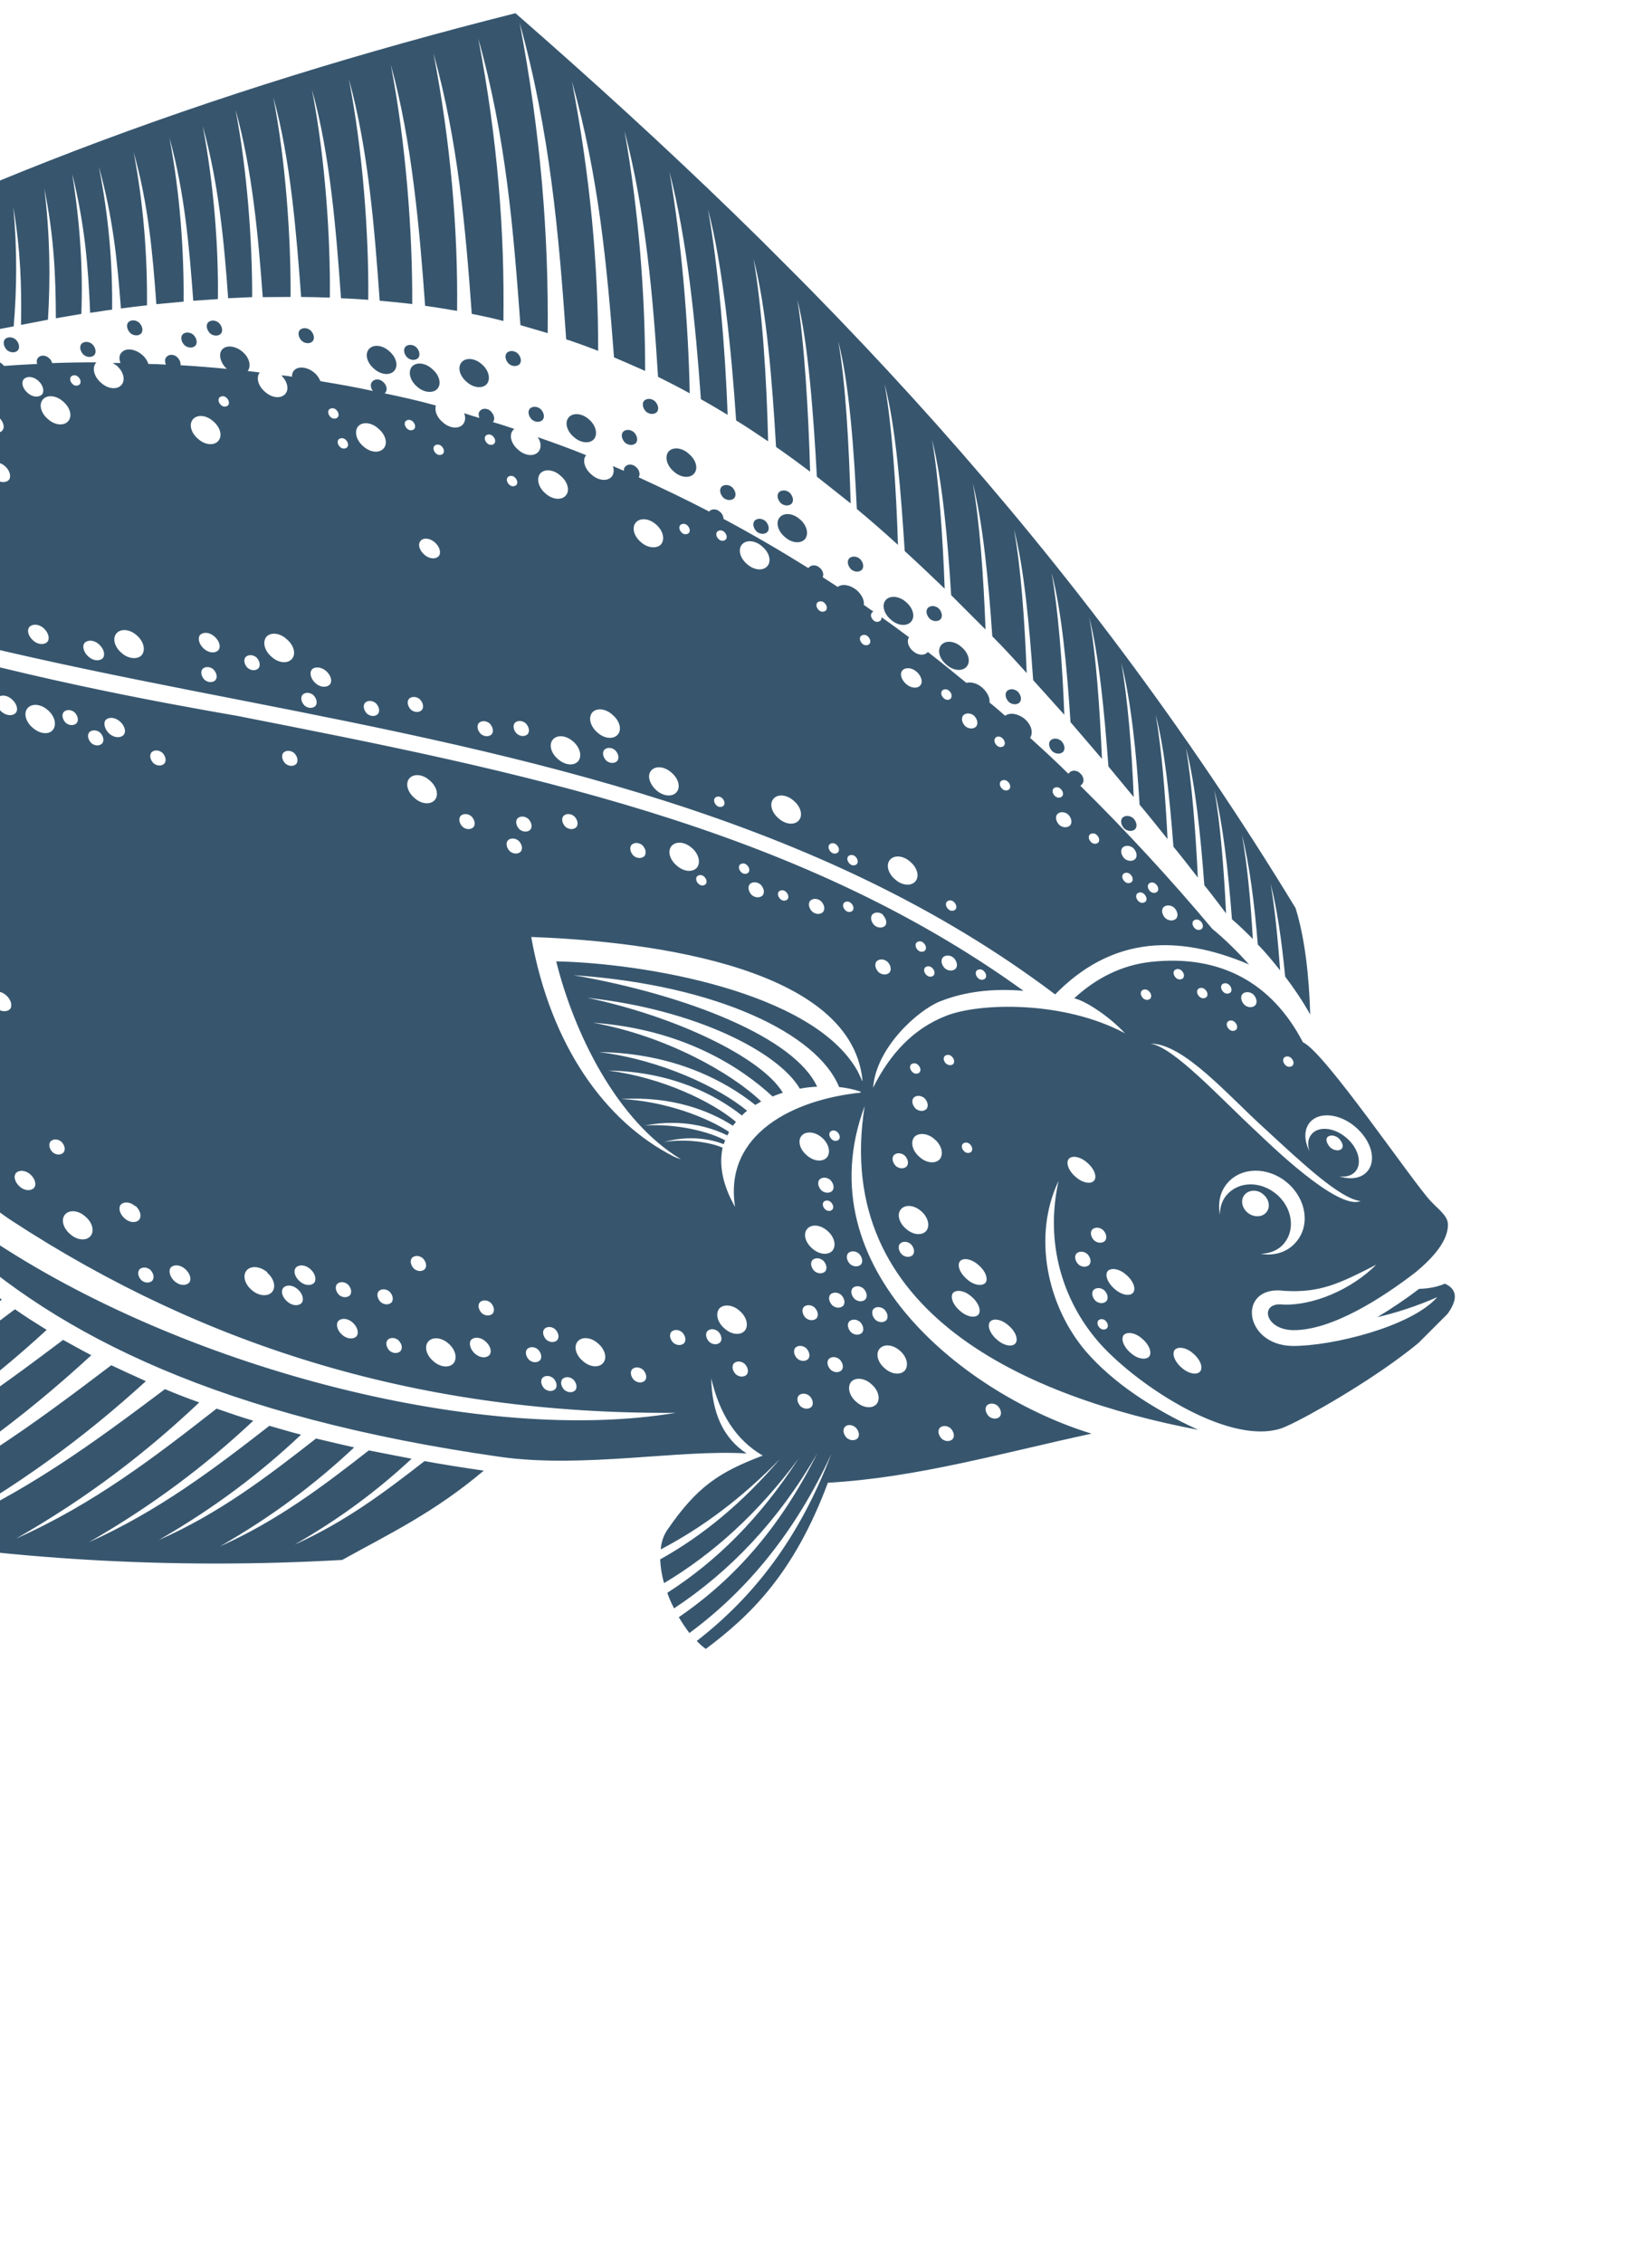 <svg width="119" height="163" viewBox="0 0 119 163" fill="none" xmlns="http://www.w3.org/2000/svg">
<g opacity="0.8" clip-path="url(#clip0_240_11673)">
<path fill-rule="evenodd" clip-rule="evenodd" d="M-79.323 47.2C-66.993 47.404 -55.177 44.734 -43.346 40.228C-37.968 38.153 -33.698 40.065 -32.062 43.849C-31.339 45.54 -32.516 47.479 -32.722 49.294C-28.331 71.918 -20.569 91.806 -11.017 110.327C0.347 112.301 12.215 113.052 24.648 112.348C27.978 110.5 31.267 108.946 34.848 105.916C33.37 105.701 31.976 105.486 30.581 105.229C27.695 107.48 24.83 109.625 21.224 111.241C24.492 109.371 27.209 107.331 29.652 105.057C28.617 104.864 27.561 104.65 26.568 104.457C23.261 107.045 19.974 109.527 15.841 111.373C19.614 109.209 22.711 106.875 25.512 104.243C24.582 104.03 23.653 103.816 22.765 103.602C19.268 106.337 15.813 108.988 11.427 110.918C15.411 108.628 18.719 106.125 21.688 103.325C20.906 103.133 20.167 102.898 19.406 102.685C15.382 105.82 11.4 108.828 6.403 111.073C10.998 108.425 14.812 105.544 18.244 102.323C17.335 102.046 16.448 101.748 15.602 101.45C11.136 104.942 6.733 108.329 1.167 110.805C6.31 107.863 10.523 104.624 14.355 101.003C13.51 100.705 12.686 100.386 11.883 100.046C6.763 103.895 1.728 107.618 -4.683 110.345C1.241 107.089 6.107 103.492 10.509 99.472C9.663 99.09 8.818 98.707 8.014 98.325C2.389 102.595 -3.152 106.697 -10.216 109.696C-3.639 106.083 1.712 102.087 6.577 97.603C5.879 97.243 5.202 96.861 4.547 96.5C-0.404 100.223 -5.271 103.82 -11.492 106.441C-5.674 103.248 -0.933 99.736 3.362 95.779C2.58 95.291 1.797 94.803 1.078 94.294C-3.241 97.555 -7.56 100.689 -12.979 102.975C-7.878 100.16 -3.686 97.068 0.126 93.595C-0.593 93.086 -1.27 92.536 -1.926 92.006C-5.803 94.951 -9.68 97.727 -14.551 99.803C-9.934 97.262 -6.163 94.464 -2.73 91.328C-3.408 90.735 -4.064 90.163 -4.678 89.549C-8.154 92.179 -11.588 94.681 -15.953 96.506C-11.801 94.216 -8.409 91.713 -5.355 88.914C-5.884 88.385 -6.414 87.855 -6.88 87.305C-10.103 89.724 -13.264 92.038 -17.291 93.736C-13.434 91.615 -10.294 89.28 -7.43 86.67C-7.939 86.078 -8.447 85.485 -8.913 84.893C-11.968 87.185 -15.023 89.394 -18.84 91.009C-15.151 88.971 -12.117 86.742 -9.401 84.237C-9.867 83.644 -10.312 83.031 -10.736 82.396C-13.664 84.605 -16.383 86.476 -20.115 88.049C-16.637 86.138 -13.771 84.035 -11.181 81.698C-11.541 81.17 -11.902 80.599 -12.241 80.049C-14.959 82.089 -17.467 83.834 -20.925 85.302C-17.7 83.517 -15.045 81.582 -12.644 79.393C-13.005 78.822 -13.323 78.251 -13.663 77.659C-16.296 79.657 -18.719 81.318 -22.051 82.745C-18.931 81.022 -16.361 79.129 -14.023 77.004C-14.384 76.348 -14.724 75.671 -15.063 74.995C-17.592 76.888 -19.931 78.507 -23.115 79.871C-20.1 78.211 -17.635 76.381 -15.382 74.34C-15.7 73.684 -16.019 73.029 -16.338 72.331C-18.782 74.182 -21.057 75.738 -24.157 77.06C-21.227 75.442 -18.825 73.675 -16.635 71.697C-16.89 71.147 -17.124 70.577 -17.4 70.006C-19.822 71.963 -22.055 73.603 -25.155 75.051C-22.225 73.307 -19.845 71.435 -17.697 69.329C-17.974 68.674 -18.25 68.019 -18.547 67.385C-20.758 69.384 -22.865 71.109 -25.795 72.685C-23.056 70.835 -20.802 68.877 -18.823 66.73C-19.1 66.032 -19.419 65.334 -19.695 64.637C-21.758 66.616 -23.696 68.341 -26.436 69.938C-23.845 68.067 -21.802 66.109 -19.971 63.982C-20.248 63.284 -20.545 62.608 -20.822 61.91C-22.864 63.952 -24.759 65.763 -27.456 67.444C-24.907 65.488 -22.886 63.467 -21.098 61.255C-21.417 60.473 -21.757 59.712 -22.096 58.951C-23.991 61.141 -25.78 63.058 -28.371 64.929C-25.928 62.783 -24.034 60.592 -22.373 58.254C-22.713 57.492 -23.074 56.71 -23.414 55.949C-25.139 58.225 -26.759 60.226 -29.223 62.225C-26.95 59.951 -25.225 57.675 -23.754 55.273C-24.178 54.385 -24.603 53.539 -25.049 52.672C-26.436 54.991 -27.76 57.035 -29.844 59.119C-27.93 56.739 -26.543 54.42 -25.388 51.996C-25.834 51.171 -26.28 50.346 -26.746 49.543C-27.837 52.073 -28.865 54.33 -30.695 56.752C-29.056 54.055 -27.965 51.482 -27.149 48.845C-27.468 48.316 -27.807 47.767 -28.146 47.259C-28.817 49.115 -29.383 50.612 -30.581 52.404C-29.573 50.506 -28.902 48.608 -28.464 46.772C-28.846 46.18 -29.27 45.588 -29.694 44.996C-24.633 50.351 -21.233 58.214 -18.916 63.773C-11.435 81.655 -3.869 99.242 36.049 104.927C41.984 105.767 49.01 104.372 53.782 104.681C52.069 103.558 51.283 101.719 51.234 99.269C51.832 101.847 53.041 103.729 54.944 104.832C51.802 106.027 50.221 107.057 48.076 110.176C47.803 110.576 47.636 111.04 47.595 111.589C50.609 110.014 53.475 107.868 56.19 105.068C53.455 108.27 50.611 110.605 47.555 112.307C47.577 112.834 47.663 113.426 47.834 114.018C51.396 111.895 54.639 108.948 57.52 105.051C54.724 109.371 51.608 112.445 48.068 114.715C48.196 115.095 48.366 115.476 48.557 115.835C52.561 113.186 56.055 109.565 58.87 104.674C56.204 110.008 52.921 113.715 48.896 116.47C49.13 116.871 49.405 117.273 49.66 117.612C53.852 114.52 57.303 110.307 59.884 104.72C57.579 110.751 54.36 114.944 50.189 118.183C50.401 118.395 50.612 118.607 50.845 118.755C54.068 116.336 57.185 113.347 59.636 106.788C66.054 106.426 72.15 104.648 78.628 103.252C69.711 100.525 57.904 91.413 62.284 79.666C59.898 94.628 74.145 100.664 86.312 102.978C82.951 101.427 80.18 99.583 78.21 97.318C75.414 94.017 74.365 89.01 76.254 85.046C75.254 89.519 76.553 93.64 79.074 96.582C81.552 99.481 88.3 104.123 92.244 102.889C94.037 102.324 108.096 94.235 104.08 92.45C103.553 92.681 102.92 92.806 102.223 92.825C101.317 93.519 100.264 94.234 99.21 94.865C100.539 94.552 101.952 94.112 103.534 93.42C101.661 95.547 95.986 96.946 93.114 96.938C89.525 96.885 89.112 92.514 92.512 92.967C95.067 93.122 96.438 92.471 99.136 91.085C97.325 92.896 94.584 94.028 92.451 93.959C90.698 93.722 91.063 95.771 93.153 95.798C95.919 95.826 99.565 93.493 102.009 91.6C103.294 90.527 104.325 89.326 104.3 88.165C104.278 87.553 103.622 87.107 103.05 86.494C101.737 85.097 95.377 75.705 93.855 75.067C91.627 70.775 87.905 68.738 82.924 69.273C80.835 69.499 78.979 70.423 77.379 71.897C78.139 72.067 79.81 73.107 81.038 74.419C76.598 72.042 70.539 72.215 68.156 73.159C65.794 74.081 64.11 75.892 62.893 78.338C63.117 75.403 66.171 72.731 67.71 72.123C69.397 71.452 71.381 71.162 73.725 71.359C57.203 59.426 37.156 55.506 17.131 51.566C6.02 49.635 -25.031 43.974 -39.488 30.527C-22.881 42.544 -2.75 46.507 17.339 50.426C38.019 54.474 59.017 58.798 76.006 71.618C77.921 69.66 80.135 68.421 82.752 68.132C84.884 67.906 87.271 68.314 89.976 69.462C89.15 68.552 88.261 67.662 87.33 66.9C84.258 63.239 81.082 59.809 77.822 56.591C77.864 56.549 77.927 56.528 77.948 56.465C78.138 56.276 78.052 55.895 77.798 55.683C77.565 55.45 77.185 55.449 77.017 55.66C76.996 55.681 76.975 55.702 76.954 55.723C76.064 54.834 75.133 53.987 74.202 53.14C74.454 52.761 74.284 52.169 73.797 51.766C73.331 51.385 72.74 51.299 72.403 51.551C72.043 51.234 71.683 50.916 71.281 50.598C71.323 50.261 71.11 49.838 70.75 49.52C70.391 49.202 69.947 49.096 69.609 49.179C68.678 48.416 67.768 47.675 66.837 46.955L66.795 46.997C66.564 47.228 66.12 47.206 65.76 46.888C65.422 46.592 65.294 46.169 65.483 45.895C64.827 45.408 64.172 44.92 63.495 44.454C63.495 44.538 63.495 44.623 63.432 44.686C63.306 44.812 63.074 44.833 62.904 44.663C62.735 44.494 62.692 44.283 62.797 44.135C62.839 44.093 62.881 44.051 62.923 44.051C62.691 43.903 62.479 43.733 62.225 43.564C62.267 43.226 62.076 42.824 61.716 42.507C61.25 42.125 60.68 42.018 60.343 42.27C59.983 42.037 59.624 41.804 59.264 41.571C59.348 41.36 59.284 41.085 59.051 40.895C58.818 40.662 58.438 40.661 58.27 40.871C58.27 40.871 58.249 40.892 58.228 40.913C56.219 39.662 54.188 38.474 52.116 37.37C52.116 37.202 52.031 36.99 51.862 36.863C51.629 36.63 51.249 36.629 51.08 36.84C49.41 35.969 47.719 35.163 46.007 34.377C46.133 34.166 46.068 33.849 45.815 33.637C45.582 33.404 45.202 33.403 45.033 33.614C44.949 33.698 44.928 33.803 44.95 33.909C44.675 33.803 44.421 33.675 44.146 33.569C44.253 33.844 44.211 34.139 44.064 34.329C43.748 34.687 43.094 34.622 42.607 34.177C42.099 33.753 41.928 33.12 42.223 32.783C41.082 32.315 39.898 31.889 38.736 31.485C38.99 31.866 39.013 32.267 38.781 32.541C38.465 32.899 37.811 32.834 37.324 32.389C36.816 31.965 36.645 31.331 36.961 30.973C36.982 30.952 37.024 30.91 37.045 30.889C36.538 30.719 36.031 30.549 35.503 30.399C35.692 30.21 35.586 29.851 35.353 29.618C35.12 29.385 34.74 29.384 34.571 29.594C34.445 29.721 34.467 29.911 34.531 30.101C34.171 29.994 33.812 29.888 33.432 29.76C33.559 30.056 33.518 30.351 33.35 30.562C33.034 30.92 32.379 30.855 31.892 30.41C31.469 30.071 31.278 29.543 31.404 29.206C30.178 28.864 28.932 28.586 27.706 28.329C27.706 28.329 27.727 28.308 27.748 28.287C27.938 28.098 27.852 27.718 27.599 27.506C27.366 27.273 26.986 27.272 26.817 27.483C26.649 27.651 26.692 27.947 26.861 28.158C25.615 27.88 24.348 27.666 23.08 27.451C22.995 27.24 22.847 27.007 22.635 26.837C22.127 26.414 21.473 26.349 21.178 26.686C21.073 26.791 21.031 26.96 21.032 27.129C20.778 27.086 20.525 27.043 20.271 27.042C20.695 27.465 20.844 28.036 20.549 28.373C20.234 28.731 19.579 28.666 19.092 28.221C18.584 27.797 18.435 27.185 18.708 26.826C18.413 26.783 18.138 26.762 17.842 26.718C18.116 26.36 17.966 25.748 17.459 25.324C16.951 24.9 16.296 24.835 16.001 25.172C15.707 25.509 15.877 26.143 16.343 26.567C15.224 26.458 14.126 26.37 13.007 26.304C13.027 26.114 12.942 25.902 12.773 25.733C12.54 25.5 12.16 25.499 11.991 25.71C11.865 25.836 11.866 26.047 11.951 26.259C11.55 26.236 11.106 26.214 10.684 26.213C10.62 25.98 10.45 25.727 10.217 25.536C9.71 25.112 9.055 25.047 8.76 25.384C8.571 25.574 8.572 25.869 8.678 26.144L8.129 26.142C8.129 26.142 8.298 26.27 8.383 26.312C8.891 26.736 9.061 27.37 8.746 27.728C8.43 28.086 7.775 28.02 7.289 27.576C6.781 27.152 6.61 26.518 6.905 26.139C6.905 26.139 6.926 26.118 6.947 26.097C5.891 26.094 4.814 26.112 3.759 26.151C3.716 26.024 3.653 25.877 3.526 25.792C3.293 25.559 2.913 25.558 2.744 25.768C2.639 25.874 2.619 26.064 2.682 26.212C1.88 26.252 1.078 26.292 0.297 26.353C0.255 26.31 0.212 26.268 0.17 26.226C-0.338 25.802 -0.993 25.737 -1.287 26.074C-1.392 26.179 -1.413 26.327 -1.434 26.475C-1.772 26.516 -2.109 26.515 -2.447 26.556C-2.341 26.62 -2.236 26.683 -2.151 26.768C-1.643 27.192 -1.472 27.826 -1.767 28.205C-2.083 28.563 -2.737 28.498 -3.224 28.053C-3.711 27.651 -3.902 27.038 -3.629 26.68C-5.17 26.823 -6.71 27.051 -8.272 27.258C-7.998 27.28 -7.702 27.407 -7.448 27.619C-6.94 28.043 -6.769 28.677 -7.064 29.056C-7.379 29.414 -8.034 29.349 -8.521 28.904C-9.029 28.48 -9.199 27.846 -8.884 27.488C-8.821 27.425 -8.757 27.362 -8.673 27.32C-9.475 27.444 -10.277 27.569 -11.1 27.714C-11.036 27.778 -10.909 27.82 -10.825 27.905C-10.317 28.329 -10.146 28.963 -10.462 29.321C-10.757 29.658 -11.432 29.613 -11.919 29.169C-12.364 28.809 -12.534 28.302 -12.408 27.922C-15.152 28.421 -17.936 29.046 -20.743 29.735C-18.887 29.065 -17.052 28.416 -15.216 27.808C-14.376 26.375 -13.914 25.405 -13.287 23.38C-13.745 25.448 -13.997 26.165 -14.668 27.641C-14.056 27.453 -13.487 27.264 -12.875 27.076C-11.699 24.799 -11.196 23.407 -10.445 20.327C-10.922 23.345 -11.299 24.61 -12.179 26.846C-11.441 26.616 -10.681 26.407 -9.943 26.176C-9.147 23.941 -8.771 22.464 -8.357 19.425C-8.497 22.401 -8.767 23.773 -9.331 25.988C-8.53 25.779 -7.749 25.549 -6.947 25.34C-6.342 22.914 -6.03 21.036 -5.892 17.806C-5.777 20.994 -5.962 22.704 -6.357 25.173C-5.618 24.985 -4.88 24.797 -4.163 24.63C-3.726 22.119 -3.542 19.86 -3.594 16.694C-3.31 19.84 -3.347 21.909 -3.614 24.505C-2.897 24.338 -2.179 24.171 -1.483 24.025C-1.216 21.429 -1.139 18.769 -1.337 15.792C-0.885 18.77 -0.857 21.283 -0.977 23.9C-0.323 23.754 0.31 23.629 0.986 23.505C1.21 20.824 1.245 18.037 0.962 14.933C1.477 18.017 1.569 20.635 1.513 23.4C2.146 23.276 2.822 23.151 3.455 23.026C3.636 20.049 3.607 16.988 3.196 13.588C3.881 16.968 4.016 19.839 4.024 22.922C4.636 22.818 5.248 22.714 5.86 22.61C5.978 19.402 5.779 16.129 5.199 12.517C6.095 16.108 6.357 19.149 6.493 22.528C7.021 22.466 7.548 22.362 8.076 22.3C8.109 19.006 7.846 15.67 7.118 11.994C8.142 15.671 8.446 18.754 8.709 22.217C9.342 22.134 9.976 22.052 10.588 21.99C10.62 18.57 10.356 14.769 9.628 10.967C10.694 14.728 11 18.318 11.263 21.908C11.917 21.846 12.572 21.785 13.226 21.723C13.258 18.176 12.972 13.89 12.201 9.918C13.309 13.848 13.637 17.882 13.922 21.662C14.514 21.621 15.104 21.581 15.696 21.54C15.748 17.803 15.398 13.242 14.605 9.081C15.757 13.222 16.149 17.488 16.434 21.479C17.004 21.459 17.595 21.419 18.165 21.399C18.175 17.409 17.802 12.235 16.966 7.905C18.182 12.236 18.618 17.178 18.925 21.401C19.601 21.403 20.255 21.384 20.931 21.386C20.962 17.206 20.587 11.652 19.687 7.005C20.946 11.505 21.362 16.974 21.691 21.388C22.367 21.39 23.063 21.413 23.76 21.436C23.811 17.066 23.415 11.322 22.473 6.464C23.795 11.154 24.233 16.856 24.563 21.48C25.217 21.503 25.893 21.547 26.526 21.591C26.577 16.926 26.137 10.886 25.131 5.711C26.538 10.74 26.998 16.716 27.35 21.657C28.131 21.723 28.934 21.809 29.694 21.896C29.722 16.744 29.239 10.325 28.147 4.643C29.682 10.178 30.228 16.577 30.623 22.025C31.405 22.133 32.165 22.262 32.926 22.39C32.994 16.606 32.47 10.313 31.227 3.849C32.997 10.167 33.543 16.523 33.982 22.605C34.763 22.755 35.524 22.925 36.263 23.118C36.351 16.636 35.847 10.069 34.454 2.781C36.459 9.923 36.984 16.596 37.489 23.417C38.144 23.608 38.799 23.8 39.454 23.992C39.518 16.856 38.949 9.634 37.428 1.628C39.624 9.51 40.257 16.88 40.785 24.439C40.933 24.503 41.081 24.524 41.229 24.588C41.863 24.801 42.476 25.035 43.089 25.269C43.093 19.083 42.526 12.79 41.198 5.861C43.138 12.728 43.726 19.169 44.23 25.737C44.97 26.055 45.71 26.374 46.471 26.714C46.477 21.331 46.016 15.228 44.987 9.44C46.502 15.208 47.047 21.438 47.401 27.139C48.162 27.521 48.923 27.903 49.684 28.328C49.586 23.303 49.083 17.284 48.225 12.384C49.506 17.285 50.114 23.452 50.488 28.752C51.143 29.113 51.778 29.495 52.412 29.877C52.251 25.126 51.727 19.086 50.998 15.073C52.065 19.087 52.695 25.317 53.026 30.279C53.787 30.746 54.548 31.255 55.331 31.785C55.234 27.393 54.903 22.177 54.281 18.65C55.22 22.199 55.636 27.627 55.902 32.188C56.727 32.76 57.531 33.353 58.356 33.968C58.239 29.639 57.929 24.529 57.435 21.593C58.203 24.551 58.598 29.83 58.843 34.328C59.647 34.964 60.451 35.599 61.276 36.256C61.159 32.181 60.914 27.472 60.378 24.578C61.167 27.515 61.519 32.414 61.721 36.658C62.715 37.485 63.689 38.332 64.683 39.242C64.567 35.294 64.258 30.648 63.722 27.67C64.533 30.713 64.905 35.548 65.17 39.687C66.123 40.555 67.075 41.466 68.049 42.398C67.912 38.639 67.626 34.437 67.132 31.67C67.879 34.522 68.272 38.915 68.515 42.863C69.32 43.668 70.145 44.494 70.992 45.34C70.855 41.624 70.569 37.549 70.076 34.824C70.802 37.613 71.215 41.942 71.479 45.827C72.326 46.674 73.131 47.563 73.957 48.473C73.82 44.799 73.534 40.808 73.041 38.126C73.766 40.872 74.158 45.138 74.422 48.981C75.164 49.807 75.905 50.632 76.667 51.479C76.531 47.847 76.224 43.919 75.752 41.258C76.478 44.005 76.869 48.186 77.112 52.008C77.853 52.876 78.616 53.764 79.379 54.653C79.221 51.043 78.956 47.115 78.463 44.475C79.168 47.2 79.559 51.381 79.845 55.203C80.438 55.923 81.052 56.664 81.666 57.404C81.53 53.941 81.224 50.267 80.774 47.754C81.457 50.373 81.869 54.28 82.09 57.954C82.768 58.759 83.425 59.584 84.103 60.43C83.946 57.2 83.662 53.842 83.254 51.497C83.895 53.948 84.263 57.517 84.527 60.98C85.12 61.7 85.692 62.44 86.285 63.202C86.128 59.845 85.844 56.318 85.436 53.889C86.097 56.403 86.488 60.162 86.751 63.752C87.281 64.408 87.789 65.085 88.319 65.783C88.162 62.553 87.9 59.216 87.471 56.893C88.09 59.28 88.48 62.786 88.743 66.207C89.272 66.652 89.758 67.139 90.246 67.626C90.09 64.859 89.829 62.156 89.465 60.15C89.998 62.199 90.365 65.092 90.606 68.028C91.177 68.599 91.707 69.255 92.215 69.89C92.04 67.567 91.823 65.329 91.522 63.639C91.992 65.414 92.336 67.821 92.575 70.335C93.232 71.202 93.847 72.112 94.378 73.063C94.306 70.297 93.982 67.488 93.322 65.396C77.542 39.468 58.887 19.93 37.13 0.952C15.231 6.464 -5.248 13.986 -23.607 24.47C-24.005 25.884 -23.407 28.208 -24.799 28.668C-29.756 30.28 -34.639 28.092 -36.913 22.617C-40.973 12.915 -44.864 3.172 -53.114 -2.805C-68.953 3.041 -77.181 20.457 -79.344 47.221L-79.323 47.2ZM85.122 69.912C85.291 70.082 85.334 70.293 85.229 70.441C85.102 70.567 84.87 70.587 84.701 70.418C84.531 70.249 84.489 70.037 84.594 69.89C84.72 69.764 84.952 69.743 85.122 69.912ZM82.761 71.384C82.93 71.553 82.973 71.764 82.868 71.912C82.742 72.038 82.51 72.059 82.34 71.889C82.171 71.72 82.128 71.509 82.233 71.361C82.359 71.235 82.592 71.214 82.761 71.384ZM88.953 73.618C89.123 73.787 89.165 73.999 89.06 74.146C88.934 74.272 88.702 74.293 88.532 74.123C88.363 73.954 88.32 73.743 88.425 73.595C88.552 73.469 88.784 73.448 88.953 73.618ZM93.014 76.205C93.183 76.374 93.226 76.585 93.121 76.733C92.995 76.859 92.763 76.88 92.593 76.71C92.424 76.541 92.381 76.33 92.486 76.182C92.612 76.056 92.845 76.036 93.014 76.205ZM88.545 70.936C88.714 71.105 88.757 71.316 88.652 71.464C88.525 71.59 88.293 71.61 88.124 71.441C87.954 71.272 87.912 71.06 88.017 70.913C88.143 70.787 88.375 70.766 88.545 70.936ZM86.814 71.268C86.984 71.438 87.026 71.649 86.921 71.796C86.795 71.923 86.563 71.943 86.394 71.774C86.224 71.605 86.181 71.393 86.287 71.246C86.413 71.12 86.645 71.099 86.814 71.268ZM90.278 71.616C90.511 71.849 90.596 72.187 90.428 72.397C90.238 72.587 89.9 72.586 89.647 72.374C89.414 72.141 89.328 71.803 89.496 71.593C89.686 71.403 90.024 71.404 90.278 71.616ZM84.581 65.372C84.814 65.605 84.899 65.943 84.731 66.153C84.542 66.343 84.204 66.342 83.95 66.13C83.717 65.897 83.632 65.559 83.8 65.349C83.989 65.159 84.327 65.16 84.581 65.372ZM81.634 61.078C81.867 61.311 81.953 61.649 81.784 61.859C81.595 62.049 81.257 62.048 81.003 61.836C80.77 61.603 80.685 61.265 80.853 61.054C81.043 60.865 81.38 60.866 81.634 61.078ZM76.941 58.658C77.174 58.891 77.259 59.229 77.091 59.439C76.901 59.629 76.563 59.628 76.309 59.416C76.077 59.183 75.991 58.845 76.159 58.635C76.349 58.445 76.687 58.446 76.941 58.658ZM70.165 51.545C70.398 51.778 70.483 52.116 70.315 52.327C70.125 52.516 69.788 52.515 69.534 52.303C69.301 52.071 69.215 51.733 69.384 51.522C69.573 51.332 69.911 51.333 70.165 51.545ZM72.606 56.302C72.775 56.472 72.818 56.683 72.713 56.83C72.587 56.957 72.355 56.977 72.185 56.808C72.016 56.638 71.973 56.427 72.078 56.28C72.205 56.153 72.437 56.133 72.606 56.302ZM83.267 63.679C83.437 63.849 83.48 64.06 83.374 64.207C83.248 64.334 83.016 64.354 82.847 64.185C82.677 64.015 82.634 63.804 82.74 63.657C82.866 63.53 83.098 63.51 83.267 63.679ZM82.425 64.395C82.594 64.564 82.637 64.775 82.532 64.923C82.406 65.049 82.173 65.07 82.004 64.9C81.835 64.731 81.792 64.519 81.897 64.372C82.023 64.246 82.255 64.225 82.425 64.395ZM81.429 62.977C81.598 63.147 81.641 63.358 81.536 63.505C81.409 63.632 81.177 63.652 81.008 63.483C80.838 63.313 80.796 63.102 80.901 62.955C81.027 62.828 81.259 62.808 81.429 62.977ZM86.484 66.348C86.653 66.518 86.696 66.729 86.591 66.876C86.465 67.003 86.232 67.023 86.063 66.854C85.894 66.684 85.851 66.473 85.956 66.326C86.082 66.199 86.314 66.179 86.484 66.348ZM79.014 60.142C79.183 60.311 79.226 60.522 79.121 60.67C78.995 60.796 78.762 60.816 78.593 60.647C78.424 60.478 78.381 60.266 78.486 60.119C78.612 59.993 78.844 59.972 79.014 60.142ZM76.408 56.82C76.577 56.989 76.62 57.2 76.515 57.348C76.388 57.474 76.156 57.495 75.987 57.325C75.818 57.156 75.775 56.944 75.88 56.797C76.006 56.671 76.238 56.65 76.408 56.82ZM72.217 53.176C72.387 53.346 72.43 53.557 72.324 53.705C72.198 53.831 71.966 53.851 71.796 53.682C71.627 53.513 71.584 53.301 71.689 53.154C71.795 53.007 72.048 53.007 72.217 53.176ZM68.386 49.767C68.556 49.936 68.599 50.147 68.493 50.295C68.388 50.442 68.135 50.442 67.966 50.272C67.796 50.103 67.754 49.892 67.859 49.744C67.985 49.618 68.217 49.597 68.386 49.767ZM62.527 45.845C62.697 46.014 62.74 46.225 62.634 46.373C62.508 46.499 62.276 46.52 62.106 46.35C61.937 46.181 61.894 45.969 61.999 45.822C62.126 45.696 62.358 45.675 62.527 45.845ZM59.396 43.429C59.565 43.598 59.608 43.81 59.503 43.957C59.377 44.083 59.145 44.104 58.975 43.934C58.806 43.765 58.763 43.554 58.868 43.406C58.995 43.28 59.227 43.26 59.396 43.429ZM52.182 38.321C52.352 38.49 52.395 38.701 52.289 38.849C52.163 38.975 51.931 38.996 51.762 38.826C51.592 38.657 51.549 38.446 51.654 38.298C51.781 38.172 52.013 38.151 52.182 38.321ZM66.018 48.367C66.357 48.663 66.506 49.107 66.295 49.36C66.085 49.612 65.62 49.569 65.282 49.273C64.922 48.955 64.794 48.532 65.004 48.279C65.236 48.048 65.679 48.07 66.039 48.388L66.018 48.367ZM31.326 39.065C31.685 39.382 31.792 39.826 31.603 40.058C31.371 40.289 30.928 40.267 30.568 39.949C30.208 39.632 30.08 39.209 30.291 38.956C30.501 38.703 30.966 38.747 31.326 39.065ZM0.359 33.573C0.719 33.891 0.826 34.335 0.637 34.566C0.405 34.798 -0.038 34.776 -0.398 34.458C-0.758 34.14 -0.886 33.718 -0.675 33.465C-0.444 33.233 -0 33.256 0.359 33.573ZM-21.873 33.279C-21.513 33.597 -21.406 34.04 -21.596 34.272C-21.827 34.504 -22.27 34.481 -22.63 34.164C-22.99 33.846 -23.118 33.423 -22.907 33.17C-22.676 32.939 -22.233 32.961 -21.894 33.258L-21.873 33.279ZM-15.316 29.856C-14.957 30.174 -14.829 30.596 -15.039 30.849C-15.271 31.081 -15.714 31.058 -16.053 30.762C-16.413 30.444 -16.519 30 -16.33 29.769C-16.098 29.537 -15.655 29.559 -15.295 29.877L-15.316 29.856ZM2.749 27.415C3.109 27.733 3.216 28.177 3.026 28.408C2.795 28.64 2.351 28.617 1.991 28.3C1.632 27.982 1.504 27.559 1.714 27.307C1.946 27.075 2.389 27.098 2.749 27.415ZM-0.115 30.025C0.245 30.343 0.373 30.765 0.162 31.018C-0.069 31.25 -0.513 31.227 -0.851 30.931C-1.211 30.613 -1.318 30.17 -1.129 29.938C-0.897 29.706 -0.454 29.729 -0.094 30.046L-0.115 30.025ZM5.641 27.149C5.81 27.318 5.853 27.529 5.748 27.677C5.621 27.803 5.389 27.824 5.22 27.654C5.05 27.485 5.008 27.274 5.113 27.126C5.239 27 5.471 26.98 5.641 27.149ZM16.328 28.657C16.497 28.826 16.54 29.037 16.435 29.185C16.308 29.311 16.076 29.331 15.907 29.162C15.738 28.993 15.695 28.782 15.8 28.634C15.926 28.508 16.158 28.487 16.328 28.657ZM24.908 31.679C25.077 31.848 25.12 32.059 25.015 32.207C24.889 32.333 24.656 32.353 24.487 32.184C24.318 32.015 24.275 31.803 24.38 31.656C24.506 31.53 24.738 31.509 24.908 31.679ZM24.226 29.523C24.395 29.693 24.438 29.904 24.333 30.051C24.207 30.178 23.975 30.198 23.805 30.029C23.636 29.859 23.593 29.648 23.698 29.501C23.825 29.374 24.057 29.354 24.226 29.523ZM29.739 30.362C29.908 30.531 29.951 30.743 29.846 30.89C29.72 31.016 29.487 31.037 29.318 30.867C29.149 30.698 29.106 30.487 29.211 30.339C29.337 30.213 29.57 30.193 29.739 30.362ZM31.813 32.141C31.982 32.311 32.025 32.522 31.92 32.669C31.794 32.796 31.561 32.816 31.392 32.647C31.223 32.477 31.18 32.266 31.285 32.119C31.411 31.992 31.643 31.972 31.813 32.141ZM35.505 31.413C35.675 31.582 35.718 31.793 35.612 31.941C35.486 32.067 35.254 32.087 35.085 31.918C34.915 31.749 34.872 31.538 34.978 31.39C35.104 31.264 35.336 31.243 35.505 31.413ZM37.097 34.394C37.267 34.563 37.309 34.775 37.204 34.922C37.078 35.048 36.846 35.069 36.676 34.899C36.507 34.73 36.464 34.519 36.569 34.371C36.696 34.245 36.928 34.224 37.097 34.394ZM49.521 37.849C49.69 38.018 49.733 38.23 49.628 38.377C49.502 38.503 49.27 38.524 49.1 38.354C48.931 38.185 48.888 37.974 48.993 37.826C49.119 37.7 49.352 37.679 49.521 37.849ZM4.548 28.919C5.056 29.343 5.226 29.977 4.911 30.335C4.595 30.693 3.94 30.628 3.453 30.183C2.946 29.759 2.775 29.125 3.091 28.767C3.406 28.409 4.061 28.474 4.548 28.919ZM-17.426 30.568C-16.918 30.992 -16.747 31.625 -17.042 32.005C-17.336 32.342 -18.012 32.297 -18.499 31.853C-19.007 31.429 -19.177 30.795 -18.883 30.416C-18.567 30.058 -17.912 30.123 -17.426 30.568ZM-4.76 29.801C-4.252 30.225 -4.082 30.859 -4.397 31.217C-4.692 31.554 -5.368 31.509 -5.855 31.065C-6.363 30.641 -6.533 30.007 -6.239 29.628C-5.923 29.27 -5.268 29.335 -4.76 29.759L-4.76 29.801ZM27.27 30.883C27.778 31.307 27.949 31.94 27.633 32.298C27.317 32.657 26.663 32.591 26.176 32.147C25.668 31.723 25.497 31.089 25.792 30.71C26.108 30.352 26.762 30.417 27.249 30.862L27.27 30.883ZM15.361 30.343C15.869 30.767 16.04 31.4 15.724 31.758C15.409 32.117 14.754 32.051 14.267 31.607C13.759 31.183 13.588 30.549 13.904 30.191C14.22 29.833 14.874 29.898 15.361 30.343ZM40.39 34.276C40.898 34.7 41.069 35.334 40.753 35.692C40.438 36.05 39.783 35.985 39.296 35.54C38.788 35.117 38.617 34.483 38.912 34.103C39.228 33.745 39.882 33.811 40.369 34.255L40.39 34.276ZM54.909 39.363C55.417 39.787 55.587 40.42 55.272 40.778C54.956 41.136 54.301 41.071 53.815 40.627C53.307 40.203 53.136 39.569 53.452 39.211C53.767 38.853 54.422 38.918 54.909 39.363ZM47.24 37.758C47.748 38.182 47.919 38.816 47.625 39.195C47.33 39.532 46.654 39.488 46.167 39.043C45.66 38.619 45.489 37.985 45.804 37.627C46.12 37.269 46.775 37.334 47.262 37.779L47.24 37.758ZM23.476 48.311C23.836 48.629 23.964 49.051 23.754 49.304C23.522 49.536 23.079 49.513 22.74 49.217C22.38 48.899 22.273 48.456 22.463 48.224C22.652 47.992 23.138 48.015 23.498 48.332L23.476 48.311ZM15.447 45.84C15.807 46.157 15.934 46.58 15.724 46.833C15.492 47.064 15.049 47.042 14.689 46.724C14.329 46.407 14.223 45.963 14.412 45.731C14.644 45.5 15.087 45.522 15.447 45.84ZM7.13 46.407C7.49 46.725 7.597 47.169 7.407 47.401C7.176 47.632 6.732 47.61 6.373 47.292C6.013 46.974 5.906 46.531 6.095 46.299C6.327 46.068 6.77 46.09 7.109 46.386L7.13 46.407ZM18.47 47.347C18.703 47.58 18.788 47.918 18.62 48.129C18.431 48.318 18.093 48.317 17.839 48.105C17.606 47.872 17.521 47.534 17.689 47.324C17.878 47.134 18.216 47.135 18.47 47.347ZM30.238 50.357C30.471 50.59 30.556 50.928 30.388 51.138C30.199 51.328 29.861 51.327 29.607 51.115C29.374 50.882 29.289 50.544 29.457 50.334C29.646 50.144 29.984 50.145 30.238 50.357ZM22.573 50.061C22.806 50.294 22.892 50.632 22.724 50.843C22.534 51.032 22.196 51.031 21.942 50.819C21.709 50.586 21.624 50.248 21.792 50.038C21.982 49.848 22.32 49.849 22.573 50.061ZM27.072 50.644C27.305 50.876 27.39 51.214 27.222 51.425C27.032 51.615 26.695 51.614 26.441 51.402C26.208 51.169 26.122 50.831 26.291 50.62C26.48 50.431 26.818 50.432 27.072 50.644ZM15.369 48.204C15.602 48.437 15.687 48.775 15.519 48.986C15.329 49.175 14.992 49.174 14.738 48.962C14.505 48.729 14.419 48.391 14.588 48.181C14.777 47.991 15.115 47.992 15.369 48.204ZM3.137 45.235C3.496 45.553 3.603 45.996 3.414 46.228C3.182 46.46 2.739 46.437 2.4 46.141C2.04 45.823 1.913 45.401 2.123 45.148C2.355 44.916 2.798 44.939 3.137 45.235ZM-23.257 36.611C-22.897 36.928 -22.769 37.351 -22.98 37.604C-23.19 37.857 -23.655 37.813 -24.014 37.495C-24.374 37.178 -24.502 36.755 -24.292 36.502C-24.06 36.271 -23.617 36.293 -23.278 36.59L-23.257 36.611ZM-17.147 39.731C-16.787 40.049 -16.68 40.493 -16.869 40.724C-17.101 40.956 -17.544 40.934 -17.904 40.616C-18.264 40.298 -18.371 39.855 -18.16 39.602C-17.929 39.37 -17.485 39.393 -17.126 39.71L-17.147 39.731ZM-9.646 41.843C-9.286 42.16 -9.158 42.583 -9.369 42.836C-9.6 43.067 -10.044 43.045 -10.382 42.748C-10.742 42.431 -10.849 41.987 -10.659 41.755C-10.428 41.524 -9.984 41.546 -9.625 41.864L-9.646 41.843ZM-6.332 41.662C-6.099 41.895 -6.013 42.233 -6.182 42.443C-6.371 42.633 -6.709 42.632 -6.963 42.42C-7.196 42.187 -7.281 41.849 -7.113 41.639C-6.923 41.449 -6.586 41.45 -6.332 41.662ZM-15.227 38.998C-14.995 39.231 -14.909 39.569 -15.078 39.779C-15.267 39.969 -15.605 39.968 -15.859 39.756C-16.092 39.523 -16.177 39.185 -16.009 38.975C-15.819 38.785 -15.481 38.786 -15.227 38.998ZM-21.288 38.58C-21.055 38.813 -20.97 39.151 -21.138 39.361C-21.327 39.551 -21.665 39.55 -21.919 39.338C-22.152 39.105 -22.237 38.767 -22.069 38.556C-21.88 38.367 -21.542 38.368 -21.288 38.58ZM-25.119 35.001C-24.886 35.234 -24.801 35.572 -24.969 35.783C-25.159 35.972 -25.497 35.971 -25.75 35.759C-25.983 35.526 -26.069 35.188 -25.9 34.978C-25.711 34.788 -25.373 34.789 -25.119 35.001ZM-29.512 34.355C-29.279 34.588 -29.194 34.926 -29.362 35.137C-29.552 35.327 -29.89 35.326 -30.144 35.114C-30.377 34.881 -30.462 34.543 -30.294 34.332C-30.104 34.143 -29.766 34.144 -29.512 34.355ZM-37.421 29.773C-37.188 30.006 -37.103 30.344 -37.271 30.555C-37.461 30.744 -37.798 30.743 -38.053 30.531C-38.285 30.299 -38.371 29.96 -38.202 29.75C-38.013 29.56 -37.675 29.561 -37.421 29.773ZM-34.332 32.315C-34.099 32.548 -34.013 32.886 -34.182 33.097C-34.371 33.286 -34.709 33.285 -34.963 33.074C-35.217 32.862 -35.281 32.502 -35.113 32.292C-34.923 32.102 -34.586 32.103 -34.332 32.315ZM-32.305 32.363C-32.072 32.596 -31.986 32.934 -32.155 33.145C-32.344 33.334 -32.682 33.333 -32.936 33.121C-33.169 32.889 -33.254 32.55 -33.086 32.34C-32.897 32.15 -32.559 32.151 -32.305 32.363ZM-27.74 33.98C-27.507 34.213 -27.422 34.551 -27.59 34.762C-27.779 34.951 -28.117 34.95 -28.371 34.739C-28.604 34.506 -28.689 34.168 -28.521 33.957C-28.332 33.768 -27.994 33.769 -27.74 33.98ZM-30.738 33.845C-30.505 34.078 -30.42 34.416 -30.588 34.627C-30.778 34.816 -31.116 34.815 -31.37 34.604C-31.602 34.371 -31.688 34.033 -31.52 33.822C-31.33 33.633 -30.992 33.633 -30.738 33.845ZM-34.95 30.266C-34.717 30.498 -34.631 30.837 -34.8 31.047C-34.989 31.237 -35.327 31.236 -35.581 31.024C-35.814 30.791 -35.899 30.453 -35.731 30.242C-35.541 30.053 -35.204 30.054 -34.95 30.266ZM-25.049 37.345C-24.816 37.578 -24.731 37.916 -24.899 38.126C-25.089 38.316 -25.427 38.315 -25.681 38.103C-25.913 37.87 -25.999 37.532 -25.831 37.322C-25.641 37.132 -25.303 37.133 -25.049 37.345ZM-14.273 40.668C-14.04 40.901 -13.954 41.239 -14.123 41.45C-14.312 41.639 -14.65 41.639 -14.904 41.427C-15.137 41.194 -15.222 40.856 -15.054 40.645C-14.864 40.456 -14.527 40.457 -14.273 40.668ZM-3.053 43.972C-2.82 44.205 -2.735 44.543 -2.903 44.754C-3.092 44.943 -3.43 44.942 -3.684 44.73C-3.917 44.498 -4.002 44.16 -3.834 43.949C-3.645 43.759 -3.307 43.76 -3.053 43.972ZM68.725 64.969C68.894 65.138 68.937 65.349 68.832 65.497C68.705 65.623 68.473 65.644 68.304 65.474C68.134 65.305 68.091 65.094 68.197 64.946C68.323 64.82 68.555 64.799 68.725 64.969ZM60.268 60.849C60.438 61.019 60.48 61.23 60.375 61.377C60.249 61.504 60.017 61.524 59.847 61.355C59.678 61.185 59.635 60.974 59.74 60.827C59.867 60.7 60.099 60.68 60.268 60.849ZM61.622 61.697C61.791 61.867 61.834 62.078 61.729 62.225C61.602 62.352 61.37 62.372 61.201 62.203C61.032 62.034 60.989 61.822 61.094 61.675C61.22 61.548 61.452 61.528 61.622 61.697ZM52.025 57.49C52.194 57.66 52.237 57.871 52.132 58.018C52.006 58.145 51.773 58.165 51.604 57.996C51.435 57.827 51.392 57.615 51.497 57.468C51.623 57.341 51.855 57.321 52.025 57.49ZM44.309 54.027C44.542 54.26 44.627 54.598 44.459 54.809C44.27 54.998 43.932 54.998 43.678 54.786C43.445 54.553 43.36 54.215 43.528 54.004C43.718 53.815 44.055 53.816 44.309 54.027ZM37.864 52.088C38.097 52.321 38.183 52.659 38.014 52.87C37.825 53.059 37.487 53.058 37.233 52.846C37 52.614 36.915 52.276 37.083 52.065C37.273 51.875 37.611 51.876 37.864 52.088ZM35.268 52.102C35.501 52.335 35.586 52.673 35.418 52.884C35.228 53.073 34.89 53.072 34.636 52.86C34.404 52.627 34.318 52.289 34.486 52.079C34.676 51.889 35.014 51.89 35.268 52.102ZM9.831 45.739C10.338 46.163 10.509 46.797 10.215 47.176C9.92 47.513 9.244 47.469 8.758 47.024C8.25 46.601 8.079 45.967 8.395 45.609C8.71 45.251 9.365 45.316 9.852 45.761L9.831 45.739ZM20.662 46.044C21.17 46.468 21.341 47.102 21.025 47.46C20.709 47.818 20.055 47.753 19.568 47.308C19.06 46.884 18.889 46.25 19.184 45.871C19.5 45.513 20.154 45.578 20.641 46.023L20.662 46.044ZM44.133 51.493C44.641 51.917 44.812 52.551 44.496 52.909C44.18 53.267 43.526 53.202 43.039 52.757C42.531 52.334 42.36 51.7 42.655 51.32C42.971 50.962 43.625 51.028 44.112 51.472L44.133 51.493ZM48.367 55.643C48.875 56.067 49.046 56.701 48.73 57.059C48.414 57.417 47.76 57.352 47.273 56.907C46.786 56.462 46.594 55.849 46.91 55.492C47.226 55.133 47.88 55.199 48.367 55.643ZM41.267 53.386C41.775 53.809 41.946 54.443 41.651 54.822C41.336 55.18 40.681 55.115 40.194 54.67C39.686 54.247 39.516 53.613 39.831 53.255C40.147 52.897 40.802 52.962 41.288 53.407L41.267 53.386ZM65.571 62.067C66.079 62.491 66.249 63.125 65.934 63.483C65.618 63.841 64.963 63.776 64.476 63.331C63.968 62.907 63.798 62.273 64.114 61.916C64.429 61.557 65.084 61.623 65.571 62.067ZM57.177 57.674C57.685 58.097 57.855 58.731 57.54 59.089C57.224 59.447 56.569 59.382 56.083 58.937C55.575 58.514 55.404 57.88 55.72 57.522C56.035 57.164 56.69 57.229 57.177 57.674ZM68.694 68.98C68.926 69.213 69.012 69.551 68.844 69.761C68.654 69.951 68.316 69.95 68.062 69.738C67.829 69.505 67.744 69.167 67.912 68.957C68.102 68.767 68.44 68.768 68.694 68.98ZM66.537 67.918C66.707 68.088 66.749 68.299 66.644 68.446C66.518 68.573 66.286 68.593 66.116 68.424C65.947 68.254 65.904 68.043 66.009 67.896C66.136 67.769 66.368 67.749 66.537 67.918ZM70.871 69.936C71.04 70.105 71.083 70.317 70.978 70.464C70.852 70.59 70.619 70.611 70.45 70.442C70.281 70.272 70.238 70.061 70.343 69.913C70.469 69.787 70.701 69.767 70.871 69.936ZM63.923 69.262C64.156 69.495 64.241 69.833 64.073 70.044C63.883 70.233 63.546 70.232 63.292 70.02C63.059 69.787 62.973 69.449 63.142 69.239C63.331 69.049 63.669 69.05 63.923 69.262ZM63.597 65.904C63.83 66.137 63.915 66.475 63.768 66.665C63.578 66.854 63.241 66.853 62.987 66.641C62.754 66.409 62.668 66.071 62.837 65.86C63.026 65.671 63.364 65.671 63.618 65.883L63.597 65.904ZM5.37 51.301C5.603 51.533 5.689 51.872 5.52 52.082C5.331 52.272 4.993 52.271 4.739 52.059C4.506 51.826 4.421 51.488 4.589 51.277C4.779 51.088 5.116 51.089 5.37 51.301ZM7.211 52.763C7.444 52.995 7.53 53.334 7.361 53.544C7.172 53.734 6.834 53.733 6.58 53.521C6.347 53.288 6.262 52.95 6.43 52.739C6.62 52.55 6.957 52.551 7.211 52.763ZM0.85 50.359C1.21 50.677 1.337 51.099 1.127 51.352C0.895 51.584 0.452 51.561 0.092 51.244C-0.268 50.926 -0.396 50.503 -0.185 50.251C0.046 50.019 0.49 50.041 0.85 50.359ZM8.623 51.943C8.983 52.261 9.111 52.683 8.901 52.936C8.669 53.168 8.226 53.145 7.887 52.849C7.548 52.552 7.42 52.087 7.61 51.856C7.841 51.624 8.285 51.647 8.645 51.964L8.623 51.943ZM-4.491 50.788C-4.131 51.105 -4.024 51.549 -4.213 51.781C-4.445 52.012 -4.888 51.99 -5.227 51.693C-5.587 51.376 -5.694 50.932 -5.504 50.7C-5.273 50.469 -4.829 50.491 -4.469 50.809L-4.491 50.788ZM-3.885 48.488C-3.525 48.806 -3.397 49.228 -3.607 49.481C-3.839 49.713 -4.282 49.69 -4.621 49.394C-4.981 49.076 -5.088 48.632 -4.898 48.401C-4.667 48.169 -4.223 48.191 -3.864 48.509L-3.885 48.488ZM-14.915 44.868C-14.556 45.186 -14.449 45.629 -14.638 45.861C-14.87 46.093 -15.313 46.07 -15.652 45.774C-16.012 45.456 -16.119 45.012 -15.929 44.781C-15.697 44.549 -15.254 44.572 -14.894 44.889L-14.915 44.868ZM-24.659 41.146C-24.299 41.464 -24.171 41.886 -24.381 42.139C-24.613 42.371 -25.056 42.348 -25.416 42.031C-25.776 41.713 -25.883 41.269 -25.694 41.038C-25.462 40.806 -25.018 40.828 -24.659 41.146ZM-21.065 42.887C-20.705 43.205 -20.598 43.649 -20.788 43.88C-21.019 44.112 -21.462 44.09 -21.822 43.772C-22.182 43.454 -22.31 43.032 -22.099 42.779C-21.868 42.547 -21.424 42.57 -21.065 42.887ZM-14.257 46.369C-14.024 46.602 -13.938 46.94 -14.107 47.15C-14.296 47.34 -14.634 47.339 -14.888 47.127C-15.121 46.894 -15.206 46.556 -15.038 46.346C-14.848 46.156 -14.511 46.157 -14.257 46.369ZM-18.382 43.465C-17.874 43.889 -17.703 44.522 -18.019 44.88C-18.314 45.217 -18.989 45.173 -19.476 44.729C-19.984 44.305 -20.155 43.671 -19.86 43.292C-19.544 42.934 -18.89 42.999 -18.403 43.444L-18.382 43.465ZM-11.047 46.547C-10.539 46.97 -10.369 47.604 -10.663 47.983C-10.979 48.341 -11.633 48.276 -12.12 47.831C-12.628 47.408 -12.799 46.774 -12.483 46.416C-12.168 46.058 -11.513 46.123 -11.026 46.568L-11.047 46.547ZM3.428 51.126C3.935 51.55 4.106 52.184 3.812 52.563C3.517 52.942 2.841 52.856 2.354 52.411C1.847 51.987 1.676 51.354 1.992 50.996C2.307 50.638 2.962 50.703 3.449 51.148L3.428 51.126ZM30.951 56.207C31.459 56.631 31.63 57.264 31.314 57.622C30.998 57.98 30.344 57.915 29.857 57.471C29.349 57.047 29.178 56.413 29.494 56.055C29.81 55.697 30.464 55.762 30.951 56.207ZM49.818 61.052C50.326 61.476 50.497 62.11 50.202 62.489C49.886 62.847 49.232 62.782 48.745 62.337C48.237 61.913 48.066 61.279 48.382 60.922C48.698 60.563 49.352 60.629 49.839 61.073L49.818 61.052ZM11.691 54.211C11.924 54.444 12.009 54.782 11.841 54.992C11.652 55.182 11.314 55.181 11.06 54.969C10.827 54.736 10.742 54.398 10.91 54.187C11.099 53.998 11.437 53.999 11.691 54.211ZM21.192 54.237C21.425 54.47 21.51 54.808 21.342 55.019C21.152 55.208 20.814 55.207 20.561 54.996C20.328 54.763 20.242 54.425 20.41 54.214C20.6 54.025 20.938 54.025 21.192 54.237ZM38.053 58.971C38.285 59.204 38.371 59.542 38.203 59.753C38.013 59.942 37.675 59.941 37.421 59.73C37.188 59.497 37.103 59.159 37.271 58.948C37.461 58.759 37.799 58.76 38.053 58.971ZM41.367 58.791C41.6 59.023 41.685 59.361 41.517 59.572C41.327 59.762 40.989 59.761 40.736 59.549C40.503 59.316 40.417 58.978 40.586 58.767C40.775 58.578 41.113 58.579 41.367 58.791ZM37.36 60.553C37.593 60.786 37.679 61.124 37.51 61.334C37.321 61.524 36.983 61.523 36.729 61.311C36.496 61.078 36.411 60.74 36.579 60.53C36.769 60.34 37.106 60.341 37.36 60.553ZM33.956 58.791C34.189 59.024 34.275 59.362 34.106 59.573C33.917 59.762 33.579 59.761 33.325 59.549C33.092 59.316 33.007 58.978 33.175 58.768C33.365 58.578 33.702 58.579 33.956 58.791ZM46.271 60.873C46.504 61.106 46.589 61.444 46.421 61.655C46.231 61.844 45.893 61.843 45.639 61.632C45.407 61.399 45.321 61.061 45.489 60.85C45.679 60.661 46.017 60.661 46.271 60.873ZM54.787 63.705C55.02 63.938 55.105 64.276 54.937 64.487C54.747 64.676 54.41 64.675 54.156 64.463C53.923 64.231 53.837 63.892 54.006 63.682C54.195 63.492 54.533 63.493 54.787 63.705ZM59.139 64.9C59.372 65.132 59.458 65.471 59.289 65.681C59.1 65.871 58.762 65.87 58.508 65.658C58.275 65.425 58.19 65.087 58.358 64.876C58.548 64.687 58.885 64.688 59.139 64.9ZM53.812 62.309C53.981 62.478 54.024 62.69 53.919 62.837C53.792 62.963 53.56 62.984 53.391 62.815C53.222 62.645 53.179 62.434 53.284 62.286C53.41 62.16 53.642 62.14 53.812 62.309ZM50.732 63.145C50.901 63.314 50.944 63.525 50.839 63.673C50.712 63.799 50.48 63.82 50.311 63.65C50.142 63.481 50.099 63.27 50.204 63.122C50.33 62.996 50.562 62.975 50.732 63.145ZM56.625 64.238C56.794 64.407 56.837 64.619 56.732 64.766C56.606 64.892 56.374 64.913 56.204 64.744C56.035 64.574 55.992 64.363 56.097 64.216C56.224 64.089 56.456 64.069 56.625 64.238ZM61.314 65.053C61.484 65.223 61.526 65.434 61.421 65.582C61.295 65.708 61.063 65.728 60.894 65.559C60.724 65.39 60.681 65.178 60.786 65.031C60.913 64.904 61.145 64.884 61.314 65.053ZM67.154 69.715C67.324 69.884 67.367 70.095 67.261 70.243C67.135 70.369 66.903 70.389 66.734 70.22C66.564 70.051 66.521 69.839 66.626 69.692C66.753 69.566 66.985 69.545 67.154 69.715ZM63.697 94.301C63.93 94.534 64.016 94.872 63.847 95.082C63.658 95.272 63.32 95.271 63.066 95.059C62.833 94.826 62.748 94.488 62.916 94.277C63.106 94.088 63.443 94.089 63.697 94.301ZM60.591 93.257C60.824 93.49 60.909 93.828 60.741 94.039C60.551 94.229 60.214 94.228 59.96 94.016C59.727 93.783 59.641 93.445 59.81 93.234C59.999 93.045 60.337 93.046 60.591 93.257ZM61.948 95.204C62.181 95.436 62.266 95.775 62.098 95.985C61.908 96.175 61.57 96.174 61.316 95.962C61.083 95.729 60.998 95.391 61.166 95.18C61.356 94.991 61.694 94.992 61.948 95.204ZM58.672 94.16C58.905 94.393 58.99 94.731 58.822 94.942C58.633 95.131 58.295 95.13 58.041 94.918C57.808 94.685 57.723 94.347 57.891 94.137C58.081 93.947 58.418 93.948 58.672 94.16ZM51.731 95.893C51.964 96.126 52.049 96.464 51.881 96.674C51.692 96.864 51.354 96.863 51.1 96.651C50.867 96.418 50.782 96.08 50.95 95.87C51.139 95.68 51.477 95.681 51.731 95.893ZM53.638 98.221C53.871 98.454 53.956 98.791 53.788 99.002C53.598 99.192 53.26 99.191 53.007 98.979C52.774 98.746 52.688 98.408 52.856 98.197C53.046 98.008 53.384 98.009 53.638 98.221ZM60.477 97.902C60.71 98.135 60.795 98.473 60.627 98.683C60.438 98.873 60.1 98.872 59.846 98.66C59.613 98.427 59.528 98.089 59.696 97.879C59.886 97.689 60.223 97.69 60.477 97.902ZM58.068 97.093C58.301 97.326 58.386 97.664 58.218 97.874C58.029 98.064 57.691 98.063 57.437 97.851C57.204 97.618 57.119 97.28 57.287 97.07C57.476 96.88 57.814 96.881 58.068 97.093ZM58.31 100.535C58.543 100.768 58.628 101.106 58.46 101.316C58.27 101.506 57.933 101.505 57.679 101.293C57.446 101.06 57.361 100.722 57.529 100.512C57.718 100.322 58.056 100.323 58.31 100.535ZM61.631 102.803C61.864 103.036 61.949 103.374 61.781 103.585C61.592 103.774 61.254 103.773 61 103.561C60.767 103.329 60.681 102.991 60.85 102.78C61.018 102.569 61.377 102.591 61.631 102.803ZM68.472 102.865C68.704 103.097 68.79 103.435 68.622 103.646C68.432 103.836 68.094 103.835 67.84 103.623C67.608 103.39 67.522 103.052 67.69 102.841C67.88 102.652 68.218 102.653 68.472 102.865ZM71.866 101.248C72.099 101.481 72.184 101.819 72.016 102.03C71.827 102.219 71.489 102.218 71.235 102.007C71.002 101.774 70.917 101.436 71.085 101.225C71.274 101.036 71.612 101.037 71.866 101.248ZM0.445 71.681C0.805 71.999 0.911 72.443 0.722 72.674C0.491 72.906 0.047 72.884 -0.313 72.566C-0.673 72.248 -0.8 71.826 -0.59 71.573C-0.358 71.341 0.085 71.364 0.445 71.681ZM-3.78 63.203C-3.42 63.521 -3.314 63.965 -3.503 64.197C-3.735 64.428 -4.178 64.406 -4.517 64.109C-4.855 63.813 -4.983 63.348 -4.794 63.116C-4.562 62.885 -4.119 62.907 -3.78 63.203ZM-12.29 55.115C-11.93 55.432 -11.823 55.876 -12.013 56.108C-12.244 56.34 -12.688 56.317 -13.048 55.999C-13.407 55.682 -13.514 55.238 -13.325 55.006C-13.093 54.775 -12.65 54.797 -12.311 55.094L-12.29 55.115ZM-26.916 41.668C-26.556 41.985 -26.45 42.429 -26.639 42.661C-26.871 42.892 -27.314 42.87 -27.653 42.573C-28.012 42.256 -28.119 41.812 -27.93 41.58C-27.698 41.349 -27.255 41.371 -26.916 41.668ZM-23.235 44.507C-22.875 44.825 -22.768 45.268 -22.957 45.5C-23.147 45.732 -23.633 45.709 -23.992 45.392C-24.331 45.095 -24.48 44.651 -24.27 44.398C-24.038 44.167 -23.595 44.189 -23.256 44.486L-23.235 44.507ZM-17.633 54.445C-17.273 54.763 -17.167 55.207 -17.356 55.438C-17.545 55.67 -18.031 55.648 -18.37 55.351C-18.73 55.033 -18.857 54.611 -18.647 54.358C-18.436 54.105 -17.972 54.149 -17.612 54.467L-17.633 54.445ZM-12.746 58.196C-12.386 58.514 -12.258 58.936 -12.469 59.189C-12.7 59.421 -13.144 59.398 -13.503 59.081C-13.863 58.763 -13.97 58.319 -13.781 58.087C-13.549 57.856 -13.106 57.878 -12.746 58.196ZM-13.153 63.515C-12.793 63.833 -12.687 64.276 -12.876 64.508C-13.108 64.74 -13.551 64.717 -13.911 64.4C-14.271 64.082 -14.377 63.638 -14.188 63.407C-13.956 63.175 -13.513 63.197 -13.174 63.494L-13.153 63.515ZM-19.898 52.264C-19.39 52.688 -19.22 53.322 -19.535 53.68C-19.851 54.038 -20.506 53.973 -20.993 53.528C-21.501 53.105 -21.671 52.471 -21.356 52.113C-21.04 51.755 -20.385 51.82 -19.898 52.264ZM-37.218 34.397C-36.71 34.821 -36.54 35.455 -36.834 35.834C-37.15 36.192 -37.805 36.127 -38.291 35.682C-38.799 35.258 -38.97 34.625 -38.654 34.267C-38.339 33.908 -37.684 33.974 -37.176 34.397L-37.218 34.397ZM-31.862 39.669C-31.629 39.902 -31.544 40.24 -31.712 40.451C-31.902 40.64 -32.239 40.639 -32.493 40.428C-32.726 40.195 -32.812 39.857 -32.643 39.646C-32.454 39.456 -32.116 39.457 -31.862 39.669ZM-31.401 38.404C-31.168 38.637 -31.083 38.975 -31.251 39.185C-31.441 39.375 -31.779 39.374 -32.032 39.162C-32.265 38.929 -32.351 38.591 -32.182 38.38C-31.993 38.191 -31.655 38.192 -31.401 38.404ZM-38.648 36.673C-38.415 36.906 -38.329 37.244 -38.498 37.455C-38.687 37.644 -39.025 37.644 -39.279 37.432C-39.512 37.199 -39.597 36.861 -39.429 36.65C-39.239 36.461 -38.901 36.462 -38.648 36.673ZM-40.613 35.887C-40.38 36.12 -40.295 36.458 -40.463 36.668C-40.653 36.858 -40.99 36.857 -41.245 36.645C-41.477 36.412 -41.563 36.074 -41.394 35.863C-41.205 35.674 -40.867 35.675 -40.613 35.887ZM-35.437 37.358C-35.204 37.591 -35.118 37.929 -35.287 38.139C-35.476 38.329 -35.814 38.328 -36.068 38.116C-36.301 37.883 -36.386 37.545 -36.218 37.335C-36.028 37.145 -35.691 37.146 -35.437 37.358ZM-30.147 41.384C-29.914 41.617 -29.829 41.955 -29.997 42.166C-30.187 42.355 -30.524 42.354 -30.779 42.142C-31.011 41.91 -31.097 41.572 -30.928 41.361C-30.739 41.171 -30.401 41.172 -30.147 41.384ZM-25.956 45.407C-25.723 45.64 -25.637 45.978 -25.806 46.189C-25.995 46.378 -26.333 46.377 -26.587 46.165C-26.82 45.933 -26.905 45.594 -26.737 45.384C-26.547 45.194 -26.21 45.195 -25.956 45.407ZM-17.026 52.822C-16.793 53.054 -16.707 53.392 -16.876 53.603C-17.065 53.792 -17.403 53.792 -17.657 53.58C-17.89 53.347 -17.975 53.009 -17.807 52.798C-17.617 52.609 -17.279 52.61 -17.026 52.822ZM-11.975 62.167C-11.742 62.4 -11.656 62.738 -11.825 62.949C-12.014 63.138 -12.352 63.137 -12.606 62.925C-12.839 62.693 -12.924 62.355 -12.756 62.144C-12.566 61.955 -12.229 61.955 -11.975 62.167ZM-6.827 68.41C-6.594 68.643 -6.509 68.981 -6.677 69.191C-6.866 69.381 -7.204 69.38 -7.458 69.168C-7.691 68.935 -7.776 68.597 -7.608 68.386C-7.419 68.197 -7.081 68.198 -6.827 68.41ZM-9.043 68.594C-8.789 68.848 -8.725 69.165 -8.893 69.375C-9.083 69.565 -9.421 69.564 -9.674 69.352C-9.907 69.119 -9.993 68.781 -9.824 68.57C-9.635 68.381 -9.297 68.382 -9.043 68.594ZM-4.517 71.478C-4.284 71.71 -4.199 72.048 -4.346 72.238C-4.536 72.427 -4.873 72.427 -5.127 72.215C-5.36 71.982 -5.446 71.644 -5.277 71.433C-5.088 71.244 -4.75 71.245 -4.496 71.457L-4.517 71.478ZM-6.3 75.632C-6.067 75.865 -5.982 76.203 -6.15 76.413C-6.34 76.603 -6.677 76.602 -6.931 76.39C-7.164 76.157 -7.25 75.819 -7.081 75.608C-6.892 75.419 -6.554 75.42 -6.3 75.632ZM-2.083 81.281C-1.829 81.534 -1.765 81.851 -1.933 82.062C-2.122 82.251 -2.46 82.251 -2.714 82.039C-2.947 81.806 -3.032 81.468 -2.864 81.257C-2.675 81.068 -2.337 81.069 -2.083 81.281ZM4.422 82.228C4.655 82.46 4.741 82.799 4.572 83.009C4.383 83.199 4.045 83.198 3.791 82.986C3.558 82.753 3.473 82.415 3.641 82.204C3.831 82.015 4.168 82.016 4.422 82.228ZM10.824 91.451C11.057 91.683 11.142 92.021 10.974 92.232C10.785 92.421 10.447 92.421 10.193 92.209C9.96 91.976 9.875 91.638 10.043 91.427C10.232 91.238 10.57 91.239 10.824 91.451ZM39.992 95.733C40.225 95.966 40.31 96.304 40.142 96.515C39.953 96.704 39.615 96.704 39.361 96.492C39.128 96.259 39.043 95.921 39.211 95.71C39.401 95.521 39.738 95.522 39.992 95.733ZM-1.739 83.393C-1.379 83.71 -1.273 84.154 -1.462 84.386C-1.694 84.617 -2.137 84.595 -2.476 84.298C-2.814 84.002 -2.942 83.537 -2.753 83.305C-2.521 83.074 -2.078 83.096 -1.718 83.414L-1.739 83.393ZM9.756 86.845C10.115 87.163 10.222 87.606 10.012 87.859C9.78 88.091 9.337 88.068 8.977 87.751C8.617 87.433 8.51 86.989 8.7 86.758C8.931 86.526 9.375 86.548 9.735 86.866L9.756 86.845ZM-22.149 47.825C-21.641 48.248 -21.47 48.882 -21.786 49.24C-22.102 49.598 -22.756 49.533 -23.243 49.088C-23.751 48.665 -23.922 48.031 -23.627 47.652C-23.332 47.315 -22.657 47.359 -22.17 47.803L-22.149 47.825ZM-15.491 58.062C-14.983 58.485 -14.812 59.119 -15.107 59.498C-15.422 59.856 -16.077 59.791 -16.564 59.346C-17.072 58.923 -17.242 58.289 -16.927 57.931C-16.611 57.573 -15.957 57.638 -15.47 58.083L-15.491 58.062ZM-7.431 71.512C-6.923 71.935 -6.752 72.569 -7.068 72.927C-7.383 73.285 -8.038 73.22 -8.525 72.775C-9.033 72.352 -9.203 71.718 -8.888 71.36C-8.572 71.002 -7.917 71.067 -7.431 71.512ZM-8.207 65.513C-7.699 65.937 -7.529 66.571 -7.844 66.929C-8.16 67.287 -8.815 67.222 -9.302 66.777C-9.81 66.353 -9.98 65.72 -9.665 65.362C-9.349 65.004 -8.694 65.069 -8.207 65.513ZM-2.158 77.248C-1.65 77.671 -1.479 78.305 -1.773 78.684C-2.089 79.043 -2.744 78.977 -3.231 78.533C-3.739 78.109 -3.909 77.475 -3.615 77.096C-3.299 76.738 -2.644 76.803 -2.158 77.248ZM6.148 87.616C6.655 88.04 6.826 88.674 6.51 89.032C6.195 89.39 5.54 89.325 5.053 88.88C4.545 88.456 4.375 87.822 4.69 87.464C5.006 87.106 5.661 87.171 6.148 87.616ZM2.17 84.565C2.509 84.861 2.658 85.305 2.447 85.558C2.216 85.789 1.772 85.767 1.433 85.471C1.074 85.153 0.946 84.73 1.156 84.478C1.388 84.246 1.831 84.268 2.191 84.586L2.17 84.565ZM35.342 93.82C35.575 94.053 35.66 94.391 35.492 94.602C35.303 94.791 34.965 94.79 34.711 94.579C34.478 94.346 34.393 94.008 34.561 93.797C34.75 93.608 35.088 93.608 35.342 93.82ZM25.057 92.504C25.29 92.737 25.375 93.075 25.207 93.285C25.017 93.475 24.679 93.474 24.425 93.262C24.193 93.029 24.107 92.691 24.276 92.48C24.465 92.291 24.803 92.292 25.057 92.504ZM28.056 93.019C28.289 93.252 28.374 93.59 28.206 93.8C28.017 93.99 27.679 93.989 27.425 93.777C27.192 93.544 27.107 93.206 27.275 92.996C27.464 92.806 27.802 92.807 28.056 93.019ZM30.456 90.619C30.689 90.852 30.774 91.19 30.606 91.4C30.417 91.59 30.079 91.589 29.825 91.377C29.592 91.144 29.507 90.806 29.675 90.595C29.864 90.406 30.202 90.407 30.456 90.619ZM21.448 92.853C21.807 93.17 21.914 93.614 21.725 93.846C21.493 94.077 21.05 94.055 20.69 93.737C20.33 93.419 20.202 92.997 20.413 92.744C20.644 92.512 21.088 92.535 21.448 92.853ZM22.351 91.398C22.711 91.716 22.818 92.16 22.628 92.391C22.397 92.623 21.953 92.6 21.594 92.283C21.234 91.965 21.106 91.543 21.317 91.29C21.548 91.058 21.991 91.081 22.351 91.398ZM13.336 91.394C13.696 91.712 13.824 92.135 13.614 92.387C13.382 92.619 12.938 92.597 12.579 92.279C12.24 91.982 12.112 91.517 12.302 91.286C12.533 91.054 12.976 91.076 13.336 91.394ZM25.402 95.249C25.762 95.567 25.869 96.011 25.68 96.242C25.448 96.474 25.005 96.451 24.645 96.134C24.285 95.816 24.178 95.373 24.367 95.141C24.599 94.909 25.042 94.931 25.402 95.249ZM34.97 96.606C35.33 96.924 35.458 97.346 35.247 97.599C35.016 97.831 34.572 97.808 34.212 97.491C33.874 97.194 33.746 96.729 33.935 96.498C34.167 96.266 34.61 96.288 34.97 96.606ZM28.699 96.525C28.953 96.779 29.018 97.096 28.849 97.307C28.66 97.496 28.322 97.495 28.068 97.284C27.835 97.051 27.75 96.713 27.918 96.502C28.108 96.312 28.445 96.313 28.699 96.525ZM39.854 99.259C40.087 99.492 40.173 99.83 40.004 100.04C39.815 100.23 39.477 100.229 39.223 100.017C38.99 99.784 38.905 99.446 39.073 99.236C39.263 99.046 39.6 99.047 39.854 99.259ZM41.29 99.347C41.523 99.58 41.608 99.918 41.44 100.129C41.251 100.318 40.913 100.317 40.659 100.106C40.426 99.873 40.341 99.535 40.509 99.324C40.698 99.135 41.036 99.135 41.29 99.347ZM38.751 97.187C38.983 97.42 39.069 97.758 38.901 97.968C38.711 98.158 38.373 98.157 38.119 97.945C37.886 97.712 37.801 97.374 37.969 97.163C38.159 96.974 38.497 96.975 38.751 97.187ZM46.313 98.644C46.546 98.876 46.631 99.214 46.463 99.425C46.273 99.615 45.936 99.614 45.682 99.402C45.449 99.169 45.363 98.831 45.532 98.62C45.721 98.431 46.059 98.432 46.313 98.644ZM49.135 95.949C49.367 96.182 49.453 96.52 49.284 96.731C49.095 96.92 48.757 96.919 48.503 96.707C48.27 96.474 48.185 96.136 48.353 95.926C48.543 95.736 48.88 95.737 49.135 95.949ZM19.227 91.643C19.735 92.067 19.906 92.7 19.59 93.058C19.296 93.395 18.62 93.351 18.133 92.907C17.625 92.483 17.454 91.849 17.77 91.491C18.086 91.133 18.741 91.198 19.248 91.622L19.227 91.643ZM32.289 96.746C32.797 97.17 32.968 97.804 32.673 98.183C32.357 98.541 31.703 98.476 31.216 98.031C30.708 97.608 30.537 96.974 30.853 96.616C31.169 96.258 31.823 96.323 32.31 96.767L32.289 96.746ZM43.078 96.755C43.585 97.179 43.756 97.813 43.44 98.171C43.125 98.529 42.47 98.464 41.983 98.019C41.475 97.595 41.305 96.962 41.62 96.604C41.936 96.246 42.591 96.311 43.078 96.755ZM60.326 81.539C60.495 81.709 60.538 81.92 60.433 82.067C60.307 82.194 60.075 82.214 59.905 82.045C59.736 81.876 59.693 81.664 59.798 81.517C59.924 81.391 60.157 81.37 60.326 81.539ZM59.855 86.584C60.024 86.753 60.067 86.965 59.962 87.112C59.835 87.238 59.603 87.259 59.434 87.09C59.264 86.92 59.221 86.709 59.327 86.561C59.453 86.435 59.685 86.415 59.855 86.584ZM59.296 90.784C59.529 91.017 59.614 91.355 59.446 91.565C59.257 91.755 58.919 91.754 58.665 91.542C58.432 91.309 58.347 90.971 58.515 90.76C58.704 90.571 59.042 90.572 59.296 90.784ZM62.194 92.797C62.427 93.03 62.513 93.368 62.344 93.579C62.155 93.769 61.817 93.768 61.563 93.556C61.33 93.323 61.245 92.985 61.413 92.774C61.602 92.585 61.94 92.586 62.194 92.797ZM61.87 90.284C62.103 90.517 62.189 90.855 62.02 91.066C61.831 91.255 61.493 91.254 61.239 91.043C61.006 90.81 60.921 90.472 61.089 90.261C61.279 90.072 61.617 90.072 61.87 90.284ZM59.808 84.979C60.041 85.212 60.126 85.55 59.958 85.761C59.768 85.95 59.43 85.949 59.176 85.738C58.944 85.505 58.858 85.167 59.026 84.956C59.216 84.766 59.554 84.767 59.808 84.979ZM59.187 81.916C59.695 82.34 59.865 82.974 59.571 83.353C59.255 83.711 58.601 83.646 58.114 83.201C57.606 82.777 57.435 82.144 57.751 81.786C58.046 81.449 58.721 81.493 59.208 81.937L59.187 81.916ZM53.268 94.398C53.776 94.822 53.947 95.456 53.652 95.835C53.337 96.193 52.682 96.128 52.195 95.683C51.687 95.259 51.517 94.626 51.811 94.246C52.106 93.909 52.781 93.954 53.268 94.398ZM62.762 99.682C63.27 100.105 63.441 100.739 63.146 101.118C62.831 101.476 62.176 101.411 61.689 100.967C61.181 100.543 61.011 99.909 61.305 99.53C61.621 99.172 62.276 99.237 62.762 99.682ZM64.803 97.26C65.311 97.683 65.482 98.317 65.188 98.696C64.872 99.054 64.217 98.989 63.73 98.544C63.222 98.121 63.052 97.487 63.367 97.129C63.683 96.771 64.338 96.836 64.825 97.281L64.803 97.26ZM59.586 88.631C60.094 89.055 60.264 89.689 59.97 90.068C59.654 90.426 58.999 90.361 58.513 89.916C58.005 89.492 57.834 88.858 58.15 88.5C58.465 88.142 59.12 88.207 59.607 88.652L59.586 88.631ZM67.316 82.044C67.823 82.468 67.994 83.102 67.7 83.481C67.384 83.839 66.729 83.774 66.242 83.329C65.734 82.906 65.564 82.272 65.858 81.893C66.153 81.556 66.829 81.6 67.316 82.044ZM66.338 87.214C66.846 87.638 67.016 88.272 66.722 88.651C66.406 89.009 65.751 88.944 65.265 88.499C64.757 88.076 64.586 87.442 64.902 87.084C65.217 86.726 65.872 86.791 66.359 87.236L66.338 87.214ZM66.139 76.7C66.309 76.869 66.352 77.08 66.246 77.228C66.12 77.354 65.888 77.375 65.719 77.205C65.549 77.036 65.506 76.825 65.612 76.677C65.738 76.551 65.97 76.53 66.139 76.7ZM68.566 76.094C68.735 76.264 68.778 76.475 68.673 76.623C68.546 76.749 68.335 76.748 68.145 76.6C67.975 76.43 67.933 76.219 68.038 76.072C68.164 75.945 68.396 75.925 68.566 76.094ZM69.871 82.411C70.04 82.58 70.083 82.791 69.978 82.939C69.852 83.065 69.62 83.085 69.45 82.916C69.281 82.747 69.238 82.535 69.343 82.388C69.47 82.262 69.702 82.241 69.871 82.411ZM66.59 79.087C66.822 79.32 66.908 79.658 66.739 79.868C66.55 80.058 66.212 80.057 65.958 79.845C65.725 79.612 65.64 79.274 65.808 79.064C65.998 78.874 66.335 78.875 66.59 79.087ZM65.165 83.221C65.398 83.454 65.484 83.792 65.315 84.002C65.126 84.192 64.788 84.191 64.534 83.979C64.301 83.746 64.216 83.408 64.384 83.198C64.574 83.008 64.911 83.009 65.165 83.221ZM65.606 89.598C65.838 89.831 65.924 90.169 65.755 90.38C65.566 90.569 65.228 90.568 64.974 90.356C64.741 90.123 64.656 89.785 64.824 89.575C65.014 89.385 65.352 89.386 65.606 89.598ZM69.986 93.389C70.494 93.813 70.707 94.405 70.475 94.679C70.244 94.952 69.632 94.845 69.145 94.4C68.637 93.977 68.424 93.385 68.656 93.111C68.908 92.859 69.499 92.945 69.986 93.389ZM72.652 95.466C73.16 95.889 73.373 96.481 73.141 96.755C72.91 97.029 72.297 96.922 71.811 96.477C71.303 96.053 71.09 95.461 71.321 95.188C71.553 94.914 72.165 95.021 72.652 95.466ZM70.487 91.111C70.995 91.534 71.207 92.126 70.976 92.4C70.723 92.653 70.132 92.566 69.645 92.122C69.137 91.698 68.924 91.106 69.156 90.832C69.387 90.559 70 90.666 70.487 91.111ZM78.32 83.743C78.828 84.167 79.04 84.759 78.809 85.032C78.578 85.306 77.965 85.199 77.478 84.754C76.97 84.331 76.757 83.739 76.989 83.465C77.221 83.191 77.833 83.299 78.32 83.743ZM81.129 91.816C81.637 92.24 81.85 92.831 81.618 93.105C81.387 93.379 80.774 93.272 80.288 92.827C79.78 92.403 79.567 91.812 79.798 91.538C80.051 91.285 80.642 91.371 81.129 91.816ZM78.317 90.309C78.55 90.542 78.635 90.88 78.467 91.091C78.278 91.28 77.94 91.279 77.686 91.067C77.453 90.835 77.368 90.496 77.536 90.286C77.725 90.096 78.063 90.097 78.317 90.309ZM79.452 88.581C79.685 88.814 79.771 89.152 79.602 89.363C79.413 89.552 79.075 89.551 78.821 89.339C78.588 89.106 78.503 88.768 78.671 88.558C78.861 88.368 79.198 88.369 79.452 88.581ZM85.959 97.488C86.467 97.911 86.679 98.503 86.448 98.777C86.216 99.051 85.604 98.943 85.117 98.499C84.609 98.075 84.396 97.483 84.628 97.209C84.88 96.957 85.472 97.043 85.959 97.488ZM79.639 95.126C79.809 95.296 79.852 95.507 79.747 95.654C79.62 95.781 79.388 95.801 79.219 95.632C79.049 95.463 79.007 95.251 79.112 95.104C79.238 94.978 79.47 94.957 79.639 95.126ZM79.549 92.93C79.782 93.163 79.867 93.501 79.699 93.712C79.509 93.901 79.172 93.901 78.918 93.689C78.685 93.456 78.599 93.118 78.768 92.907C78.957 92.718 79.295 92.719 79.549 92.93ZM82.282 96.422C82.79 96.845 83.003 97.437 82.771 97.711C82.519 97.963 81.927 97.877 81.441 97.433C80.933 97.009 80.72 96.417 80.951 96.144C81.204 95.891 81.795 95.977 82.282 96.422ZM10.021 23.234C10.254 23.467 10.339 23.805 10.171 24.016C9.982 24.205 9.644 24.204 9.39 23.992C9.157 23.76 9.072 23.422 9.24 23.211C9.429 23.021 9.767 23.022 10.021 23.234ZM1.136 24.455C1.369 24.688 1.454 25.026 1.286 25.237C1.097 25.426 0.759 25.425 0.505 25.213C0.272 24.98 0.187 24.642 0.355 24.432C0.544 24.242 0.882 24.243 1.136 24.455ZM-4.772 25.663C-4.539 25.896 -4.454 26.234 -4.622 26.445C-4.811 26.634 -5.149 26.633 -5.403 26.421C-5.636 26.188 -5.721 25.85 -5.553 25.64C-5.364 25.45 -5.026 25.451 -4.772 25.663ZM6.647 24.787C6.88 25.02 6.966 25.358 6.797 25.569C6.608 25.758 6.27 25.757 6.016 25.545C5.783 25.312 5.698 24.974 5.866 24.764C6.056 24.574 6.394 24.575 6.647 24.787ZM13.929 24.111C14.162 24.344 14.248 24.682 14.079 24.892C13.89 25.082 13.552 25.081 13.298 24.869C13.065 24.636 12.98 24.298 13.148 24.087C13.338 23.898 13.675 23.899 13.929 24.111ZM15.764 23.25C15.997 23.483 16.082 23.821 15.914 24.032C15.724 24.221 15.386 24.22 15.132 24.009C14.899 23.776 14.814 23.438 14.982 23.227C15.172 23.038 15.51 23.038 15.764 23.25ZM22.373 23.797C22.606 24.029 22.692 24.367 22.523 24.578C22.334 24.768 21.996 24.767 21.742 24.555C21.509 24.322 21.424 23.984 21.592 23.773C21.782 23.584 22.119 23.585 22.373 23.797ZM29.977 25C30.21 25.233 30.296 25.571 30.127 25.782C29.938 25.971 29.6 25.97 29.346 25.758C29.113 25.526 29.028 25.188 29.196 24.977C29.385 24.787 29.723 24.788 29.977 25ZM37.283 25.443C37.516 25.676 37.602 26.014 37.433 26.224C37.244 26.414 36.906 26.413 36.652 26.201C36.419 25.968 36.334 25.63 36.502 25.419C36.692 25.23 37.029 25.231 37.283 25.443ZM38.941 29.459C39.174 29.692 39.26 30.03 39.091 30.24C38.902 30.43 38.564 30.429 38.31 30.217C38.077 29.984 37.992 29.646 38.16 29.436C38.349 29.246 38.687 29.247 38.941 29.459ZM45.66 31.124C45.893 31.357 45.978 31.695 45.81 31.906C45.62 32.095 45.282 32.094 45.028 31.883C44.795 31.65 44.71 31.312 44.879 31.101C45.068 30.912 45.406 30.913 45.66 31.124ZM47.173 28.891C47.406 29.123 47.492 29.462 47.324 29.672C47.134 29.862 46.796 29.861 46.542 29.649C46.309 29.416 46.224 29.078 46.392 28.867C46.582 28.678 46.92 28.679 47.173 28.891ZM31.143 26.587C31.651 27.011 31.821 27.644 31.506 28.002C31.211 28.339 30.535 28.295 30.049 27.851C29.541 27.427 29.37 26.793 29.665 26.414C29.98 26.056 30.635 26.121 31.122 26.566L31.143 26.587ZM28.036 25.29C28.544 25.714 28.714 26.348 28.398 26.706C28.083 27.064 27.428 26.999 26.941 26.554C26.433 26.13 26.263 25.496 26.578 25.138C26.894 24.78 27.549 24.846 28.036 25.29ZM34.689 26.217C35.197 26.64 35.367 27.274 35.073 27.653C34.757 28.011 34.102 27.946 33.615 27.502C33.108 27.078 32.937 26.444 33.253 26.086C33.568 25.728 34.223 25.793 34.71 26.238L34.689 26.217ZM42.406 30.186C42.914 30.61 43.084 31.244 42.79 31.623C42.474 31.981 41.819 31.916 41.333 31.471C40.825 31.047 40.654 30.414 40.97 30.056C41.285 29.698 41.94 29.763 42.427 30.207L42.406 30.186ZM49.633 32.698C50.141 33.121 50.312 33.755 49.996 34.113C49.68 34.471 49.026 34.406 48.539 33.961C48.031 33.538 47.86 32.904 48.155 32.525C48.471 32.167 49.125 32.232 49.612 32.677L49.633 32.698ZM73.306 49.802C73.539 50.035 73.624 50.373 73.456 50.583C73.266 50.773 72.928 50.772 72.674 50.56C72.442 50.327 72.356 49.989 72.525 49.778C72.714 49.589 73.052 49.59 73.306 49.802ZM76.44 53.357C76.673 53.59 76.759 53.928 76.59 54.139C76.401 54.328 76.063 54.327 75.809 54.115C75.576 53.883 75.491 53.545 75.659 53.334C75.849 53.145 76.186 53.145 76.44 53.357ZM81.628 58.924C81.861 59.157 81.947 59.495 81.778 59.706C81.589 59.895 81.251 59.894 80.997 59.683C80.764 59.45 80.679 59.112 80.847 58.901C81.037 58.712 81.374 58.712 81.628 58.924ZM67.61 43.811C67.843 44.044 67.928 44.382 67.76 44.593C67.57 44.782 67.233 44.781 66.978 44.569C66.746 44.336 66.66 43.998 66.829 43.788C67.018 43.598 67.356 43.599 67.61 43.811ZM61.942 40.248C62.175 40.481 62.26 40.819 62.092 41.03C61.902 41.219 61.564 41.218 61.31 41.006C61.078 40.774 60.992 40.435 61.16 40.225C61.35 40.035 61.688 40.036 61.942 40.248ZM69.264 46.602C69.772 47.026 69.943 47.66 69.627 48.018C69.311 48.376 68.657 48.311 68.17 47.866C67.662 47.442 67.492 46.809 67.807 46.45C68.123 46.092 68.778 46.158 69.264 46.602ZM65.265 43.361C65.773 43.785 65.944 44.419 65.628 44.776C65.312 45.135 64.658 45.069 64.171 44.625C63.663 44.201 63.492 43.567 63.808 43.209C64.103 42.872 64.778 42.916 65.265 43.361ZM56.883 35.484C57.115 35.717 57.201 36.055 57.032 36.265C56.843 36.455 56.505 36.454 56.251 36.242C56.018 36.009 55.933 35.671 56.101 35.46C56.291 35.271 56.629 35.272 56.883 35.484ZM52.743 35.092C52.976 35.325 53.062 35.663 52.893 35.874C52.704 36.063 52.366 36.062 52.112 35.85C51.879 35.617 51.794 35.279 51.962 35.069C52.152 34.879 52.489 34.88 52.743 35.092ZM55.136 37.527C55.369 37.76 55.454 38.098 55.286 38.308C55.096 38.498 54.759 38.497 54.505 38.285C54.272 38.052 54.186 37.714 54.355 37.503C54.544 37.314 54.882 37.315 55.136 37.527ZM57.606 37.386C58.114 37.809 58.284 38.443 57.99 38.823C57.674 39.181 57.019 39.115 56.532 38.671C56.025 38.247 55.854 37.613 56.17 37.255C56.485 36.897 57.14 36.962 57.627 37.407L57.606 37.386ZM-0.223 89.541C-10.101 83.074 -16.32 63.38 -22.007 53.061C-16.027 62.452 -8.478 81.833 0.849 87.918C14.915 97.099 30.509 101.872 48.665 101.754C34.885 104.058 13.864 98.743 -0.202 89.562L-0.223 89.541ZM90.994 86.016C91.438 86.377 91.524 86.968 91.208 87.326C90.893 87.684 90.302 87.683 89.878 87.344C89.434 86.983 89.348 86.392 89.664 86.034C89.979 85.676 90.591 85.656 90.994 86.016ZM96.429 81.978C96.683 82.232 96.811 82.57 96.642 82.739C96.474 82.907 96.115 82.885 95.84 82.652C95.586 82.398 95.458 82.06 95.627 81.891C95.795 81.723 96.154 81.745 96.429 81.978ZM96.978 81.938C96.11 81.196 94.991 81.087 94.486 81.677C94.213 81.993 94.171 82.415 94.321 82.901C93.939 82.14 93.915 81.359 94.357 80.832C95.009 80.053 96.488 80.184 97.63 81.158C98.773 82.132 99.178 83.548 98.505 84.349C98.063 84.875 97.282 84.978 96.479 84.723C96.965 84.788 97.387 84.662 97.639 84.367C98.144 83.778 97.846 82.679 96.999 81.959L96.978 81.938ZM91.965 86.019C90.822 85.045 89.239 85.062 88.376 86.051C88.018 86.452 87.872 86.979 87.873 87.486C87.723 86.662 87.868 85.839 88.416 85.207C89.426 84.028 91.347 84.012 92.722 85.177C94.098 86.342 94.399 88.243 93.368 89.443C92.758 90.181 91.787 90.473 90.816 90.302C91.47 90.282 92.082 90.052 92.502 89.546C93.323 88.556 93.086 86.972 91.965 86.019ZM91.065 81.245C93.838 83.808 96.526 86.328 98.004 86.501C96.359 87.214 91.279 82.217 90.686 81.666C87.828 79.019 84.567 75.421 82.877 75.163C85.263 75.149 88.461 78.895 91.086 81.266L91.065 81.245ZM61.986 78.694C57.174 79.187 52.114 81.664 52.952 86.924C51.997 85.253 51.803 83.838 52.053 82.656C51.165 82.274 49.497 81.995 47.85 82.243C49.707 81.742 51.186 82.042 52.137 82.403C52.158 82.298 52.2 82.213 52.242 82.129C51.057 81.492 48.755 80.916 46.454 81.057C49.112 80.558 51.141 81.155 52.388 81.771C52.452 81.707 52.472 81.602 52.514 81.518C50.907 80.457 47.906 79.309 44.76 79.152C48.453 78.93 51.138 80.015 52.788 81.075C52.872 80.991 52.935 80.885 53.019 80.801C51.326 79.361 47.711 77.598 43.804 77.102C48.47 77.178 51.641 78.918 53.44 80.338C53.566 80.212 53.672 80.106 53.819 80.001C51.83 78.349 47.665 76.332 43.145 75.77C48.614 75.849 52.314 77.907 54.409 79.581C54.535 79.496 54.704 79.412 54.831 79.328C52.693 77.275 47.956 74.601 42.717 73.657C49.2 74.119 53.388 76.875 55.653 78.972C55.885 78.867 56.138 78.783 56.391 78.699C54.864 76.162 48.712 73.21 42.311 71.862C50.104 72.707 56.066 75.764 57.615 78.407C58.037 78.324 58.459 78.283 58.86 78.263C57.246 74.754 49.637 71.692 41.314 70.233C51.661 70.938 58.892 74.463 60.444 78.288C61.014 78.353 61.542 78.46 62.007 78.631L61.986 78.694ZM62.11 77.85C62.004 77.617 61.898 77.385 61.77 77.131C58.545 71.379 46.252 69.361 40.066 69.238C41.347 74.393 44.426 80.714 49.057 83.493C48.867 83.429 48.677 83.365 48.508 83.28C43.603 80.775 39.661 75.317 38.266 67.48C45.129 67.732 61.305 69.17 62.131 77.829L62.11 77.85ZM-39.211 24.026C-40.738 21.53 -42.033 18.718 -43.351 15.801C-46.091 9.819 -48.56 2.507 -53.574 -1.202C-48.545 0.544 -43.252 13.289 -42.339 15.34C-40.958 18.363 -39.598 21.28 -38.029 23.818L-37.796 24.177L-38.112 24.493C-41.564 28.115 -44.063 32.9 -44.049 38.01C-44.803 32.624 -42.831 27.9 -39.253 24.025L-39.211 24.026ZM-75.906 38.364C-70.535 33.882 -56.145 38.335 -48.104 37.449C-55.722 38.716 -69.917 35.974 -75.906 38.364ZM-74.564 27.452C-68.154 24.641 -55.527 32.805 -47.501 34.178C-55.188 33.312 -68.106 26.795 -74.564 27.452ZM-71.882 20.197C-65.046 18.654 -54.186 29.051 -46.557 31.922C-53.953 29.621 -65.42 20.806 -71.882 20.197ZM-69.131 14.864C-62.124 14.334 -52.928 26.225 -45.802 30.193C-52.778 26.838 -62.836 16.401 -69.131 14.864ZM-66.125 10.333C-59.116 10.395 -50.931 23.043 -44.183 27.601C-50.845 23.676 -59.976 12.398 -66.125 10.333ZM-62.569 6.057C-55.6 6.879 -48.848 20.325 -42.605 25.557C-48.804 20.916 -56.671 8.755 -62.569 6.057ZM-59.516 3.131C-52.629 4.501 -46.932 18.409 -41.132 24.126C-46.952 19.021 -53.87 6.292 -59.516 3.131ZM-55.322 0.292C-48.687 2.591 -44.951 17.148 -39.993 23.622C-45.076 17.781 -50.139 4.213 -55.322 0.292ZM-23.676 30.297C-29.387 33.722 -32.62 33.059 -36.08 26.399C-32.755 30.018 -30.006 31.673 -23.676 30.297Z" fill="#052C4A"/>
</g>
<defs>
<clipPath id="clip0_240_11673">
<rect width="183" height="116" fill="white" transform="matrix(-0.707 -0.707 -0.707 0.707 118.214 80.684)"/>
</clipPath>
</defs>
</svg>
